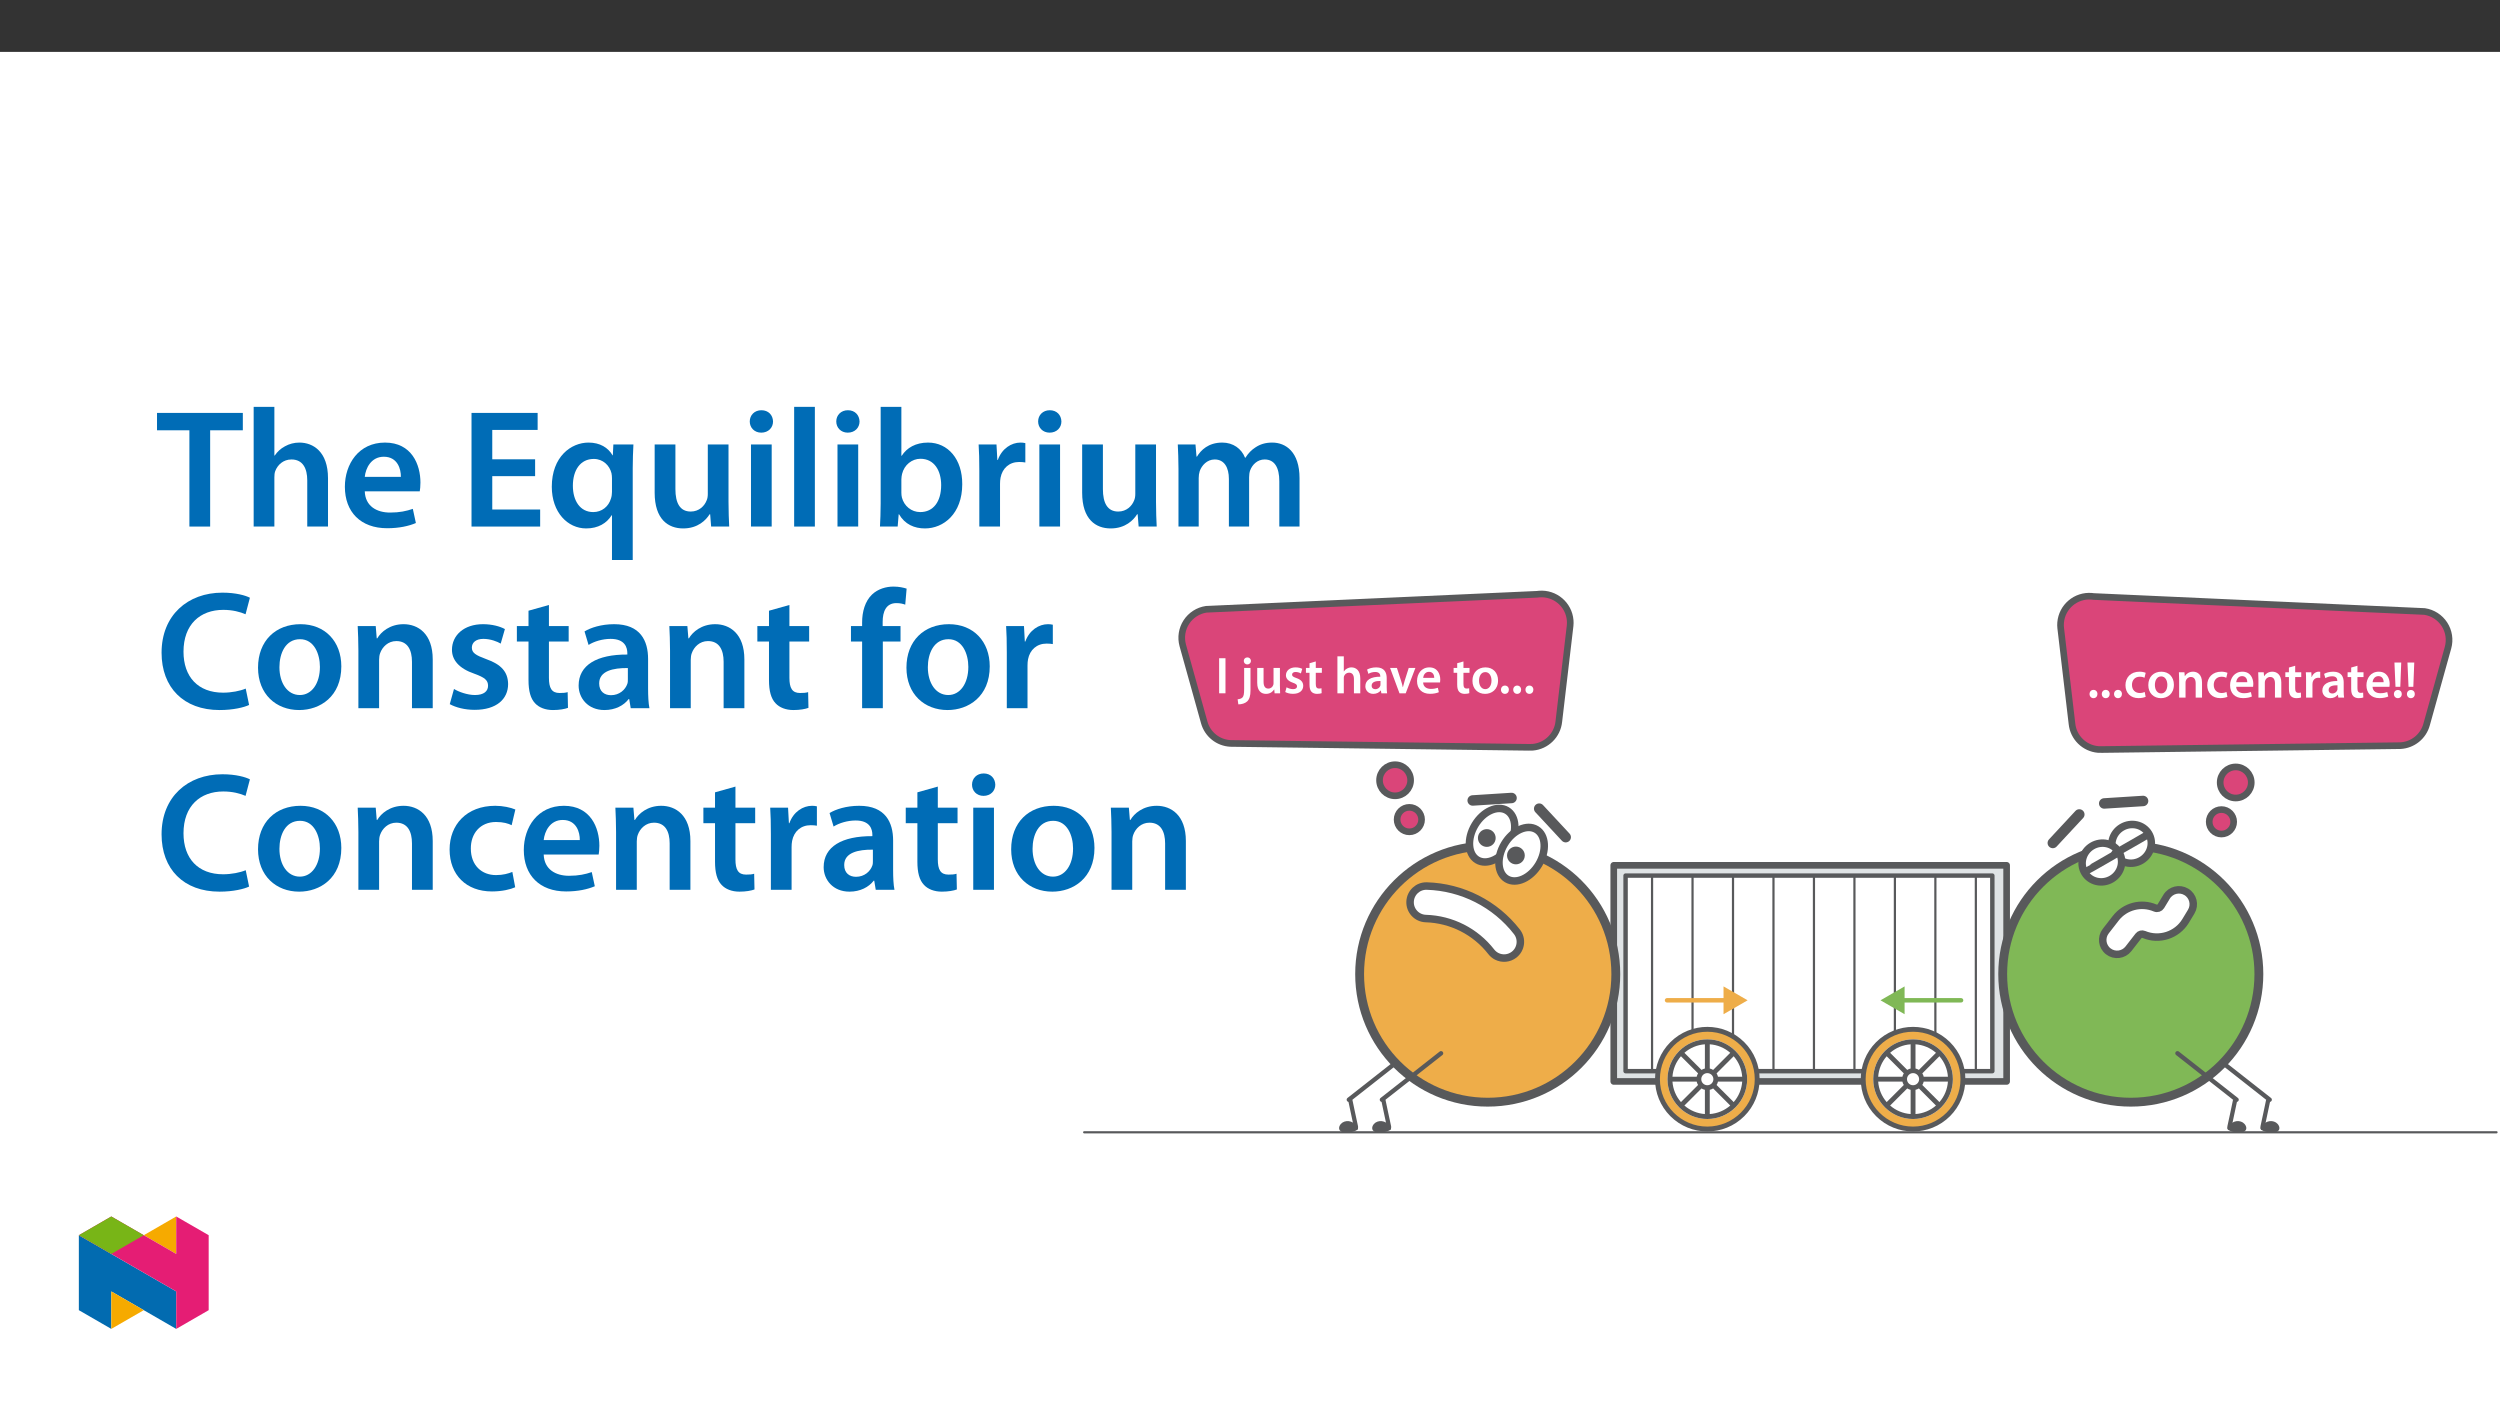 ﻿<?xml version="1.0" encoding="utf-8"?>
<svg xmlns="http://www.w3.org/2000/svg" xmlns:xlink="http://www.w3.org/1999/xlink" viewBox="0 0 960 540" version="1.1">
  <rect x="0" y="0" width="960" height="540" fill="#333333" stroke="none"/>
  <defs>
    <g>
      <symbol overflow="visible" id="glyph0-0">
        <path style="stroke:none;" d="M 0 0 L 9.953 0 L 9.953 -13.984 L 0 -13.984 Z M 4.984 -7.906 L 1.609 -12.953 L 8.328 -12.953 Z M 5.578 -6.969 L 8.969 -12.047 L 8.969 -1.938 L 5.578 -7 Z M 1.594 -1 L 4.984 -6.078 L 8.328 -1.031 L 1.609 -1.031 Z M 1 -12.047 L 4.359 -7 L 1 -1.938 Z M 1 -12.047 " />
      </symbol>
      <symbol overflow="visible" id="glyph0-1">
        <path style="stroke:none;" d="M 1.422 -13.453 L 1.422 0 L 3.859 0 L 3.859 -13.469 L 1.422 -13.469 Z M 1.422 -13.453 " />
      </symbol>
      <symbol overflow="visible" id="glyph0-2">
        <path style="stroke:none;" d="M -0.594 4.25 C 0.625 4.25 1.969 3.906 2.812 3.109 C 3.688 2.234 4.078 0.953 4.078 -1.062 L 4.078 -9.734 L 1.641 -9.734 L 1.641 -1.75 C 1.641 0.359 1.453 1.094 1 1.594 C 0.594 2.016 -0.047 2.234 -0.859 2.297 Z M 2.891 -13.781 C 2.047 -13.781 1.5 -13.188 1.5 -12.438 C 1.5 -11.719 2.016 -11.094 2.844 -11.094 C 3.719 -11.094 4.25 -11.719 4.25 -12.438 C 4.219 -13.188 3.703 -13.781 2.891 -13.781 Z M 2.891 -13.781 " />
      </symbol>
      <symbol overflow="visible" id="glyph0-3">
        <path style="stroke:none;" d="M 10 -9.734 L 7.547 -9.734 L 7.547 -3.859 C 7.547 -3.578 7.516 -3.328 7.406 -3.125 L 7.406 -3.109 C 7.172 -2.469 6.531 -1.812 5.531 -1.812 C 4.25 -1.812 3.719 -2.828 3.719 -4.438 L 3.719 -9.734 L 1.281 -9.734 L 1.281 -4.031 C 1.281 -0.859 2.891 0.219 4.641 0.219 C 6.391 0.219 7.344 -0.781 7.75 -1.453 L 7.828 -1.453 L 7.953 0 L 10.078 0 C 10.047 -0.812 10 -1.766 10 -2.922 Z M 10 -9.734 " />
      </symbol>
      <symbol overflow="visible" id="glyph0-4">
        <path style="stroke:none;" d="M 0.719 -0.484 C 1.438 -0.078 2.484 0.203 3.672 0.203 C 6.234 0.203 7.609 -1.094 7.609 -2.875 C 7.594 -4.297 6.797 -5.219 5.016 -5.844 C 3.781 -6.297 3.328 -6.547 3.328 -7.172 C 3.328 -7.766 3.812 -8.188 4.688 -8.188 C 5.531 -8.188 6.328 -7.875 6.719 -7.625 L 7.234 -9.391 C 6.656 -9.703 5.719 -9.953 4.641 -9.953 C 2.391 -9.953 0.969 -8.625 0.969 -6.906 C 0.969 -5.75 1.75 -4.703 3.641 -4.062 C 4.844 -3.625 5.234 -3.328 5.234 -2.672 C 5.234 -2.031 4.766 -1.594 3.688 -1.594 C 2.812 -1.594 1.75 -1.969 1.219 -2.312 L 0.703 -0.484 Z M 0.719 -0.484 " />
      </symbol>
      <symbol overflow="visible" id="glyph0-5">
        <path style="stroke:none;" d="M 1.719 -11.531 L 1.719 -9.734 L 0.344 -9.734 L 0.344 -7.875 L 1.719 -7.875 L 1.719 -3.328 C 1.719 -2.047 1.953 -1.141 2.484 -0.578 C 2.953 -0.078 3.688 0.219 4.609 0.219 C 5.359 0.219 6.016 0.094 6.375 -0.047 L 6.312 -1.938 C 6.062 -1.859 5.812 -1.828 5.375 -1.828 C 4.438 -1.828 4.125 -2.406 4.125 -3.609 L 4.125 -7.875 L 6.453 -7.875 L 6.453 -9.734 L 4.125 -9.734 L 4.125 -12.234 L 1.719 -11.547 Z M 1.719 -11.531 " />
      </symbol>
      <symbol overflow="visible" id="glyph0-6">
        <path style="stroke:none;" d="M 1.312 0 L 3.766 0 L 3.766 -5.844 C 3.766 -6.094 3.781 -6.359 3.859 -6.578 C 4.141 -7.312 4.828 -7.922 5.781 -7.922 C 7.125 -7.922 7.656 -6.875 7.656 -5.484 L 7.656 0 L 10.094 0 L 10.094 -5.734 C 10.094 -8.844 8.359 -9.953 6.719 -9.953 C 6.094 -9.953 5.516 -9.797 5.016 -9.516 C 4.516 -9.266 4.109 -8.891 3.812 -8.422 L 3.766 -8.422 L 3.766 -14.188 L 1.312 -14.188 Z M 1.312 0 " />
      </symbol>
      <symbol overflow="visible" id="glyph0-7">
        <path style="stroke:none;" d="M 8.844 -5.844 C 8.844 -7.969 7.953 -9.953 4.844 -9.953 C 3.312 -9.953 2.047 -9.547 1.312 -9.109 L 1.812 -7.469 C 2.469 -7.891 3.469 -8.188 4.422 -8.188 C 6.141 -8.188 6.391 -7.156 6.391 -6.516 L 6.391 -6.375 C 2.812 -6.391 0.641 -5.125 0.641 -2.688 C 0.641 -1.219 1.734 0.219 3.688 0.219 C 4.953 0.219 5.969 -0.312 6.531 -1.078 L 6.609 -1.078 L 6.797 0 L 9 0 C 8.891 -0.625 8.844 -1.469 8.844 -2.344 Z M 6.453 -3.422 C 6.453 -3.25 6.453 -3.062 6.391 -2.891 C 6.156 -2.188 5.453 -1.578 4.469 -1.578 C 3.688 -1.578 3.062 -1.984 3.062 -2.953 C 3.062 -4.422 4.719 -4.766 6.453 -4.734 Z M 6.453 -3.422 " />
      </symbol>
      <symbol overflow="visible" id="glyph0-8">
        <path style="stroke:none;" d="M 0.219 -9.719 L 3.828 0 L 6.219 0 L 9.938 -9.734 L 7.375 -9.734 L 5.812 -4.797 C 5.562 -3.922 5.344 -3.172 5.156 -2.391 L 5.078 -2.391 C 4.922 -3.172 4.719 -3.938 4.438 -4.797 L 2.844 -9.734 L 0.203 -9.734 Z M 0.219 -9.719 " />
      </symbol>
      <symbol overflow="visible" id="glyph0-9">
        <path style="stroke:none;" d="M 9.547 -4.188 C 9.578 -4.406 9.625 -4.766 9.625 -5.219 C 9.625 -7.344 8.594 -9.953 5.438 -9.953 C 2.328 -9.953 0.703 -7.406 0.703 -4.719 C 0.703 -1.75 2.547 0.203 5.703 0.203 C 7.094 0.203 8.25 -0.062 9.078 -0.422 L 8.703 -2.125 C 7.969 -1.875 7.172 -1.688 6.031 -1.688 C 4.469 -1.688 3.109 -2.438 3.047 -4.156 L 9.516 -4.156 Z M 3.047 -5.891 C 3.141 -6.891 3.781 -8.25 5.297 -8.25 C 6.938 -8.25 7.328 -6.797 7.312 -5.922 L 3.047 -5.922 Z M 3.047 -5.891 " />
      </symbol>
      <symbol overflow="visible" id="glyph0-10">
        <path style="stroke:none;" d="M 5.719 -9.953 C 2.781 -9.953 0.703 -7.984 0.703 -4.797 C 0.703 -1.672 2.828 0.219 5.562 0.219 C 8.031 0.219 10.531 -1.391 10.531 -4.953 C 10.531 -7.906 8.609 -9.953 5.719 -9.953 Z M 5.656 -8.141 C 7.328 -8.141 8.016 -6.422 8.016 -4.906 C 8.016 -2.922 7.031 -1.594 5.641 -1.594 C 4.156 -1.594 3.234 -2.984 3.234 -4.859 C 3.234 -6.469 3.922 -8.141 5.656 -8.141 Z M 5.656 -8.141 " />
      </symbol>
      <symbol overflow="visible" id="glyph0-11">
        <path style="stroke:none;" d="M 2.516 0.219 C 3.453 0.219 4.047 -0.484 4.047 -1.375 C 4.047 -2.312 3.422 -2.969 2.531 -2.969 C 1.656 -2.969 1.016 -2.297 1.016 -1.375 C 1.016 -0.484 1.641 0.219 2.516 0.219 Z M 2.516 0.219 " />
      </symbol>
      <symbol overflow="visible" id="glyph0-12">
        <path style="stroke:none;" d="M 8.109 -2.156 C 7.625 -1.953 7.016 -1.766 6.172 -1.766 C 4.5 -1.766 3.203 -2.891 3.203 -4.875 C 3.188 -6.656 4.297 -8.016 6.172 -8.016 C 7.047 -8.016 7.625 -7.828 8.016 -7.625 L 8.469 -9.516 C 7.906 -9.766 7 -9.953 6.094 -9.953 C 2.688 -9.953 0.703 -7.688 0.703 -4.781 C 0.703 -1.766 2.672 0.203 5.703 0.203 C 6.906 0.203 7.922 -0.062 8.453 -0.297 L 8.094 -2.156 Z M 8.109 -2.156 " />
      </symbol>
      <symbol overflow="visible" id="glyph0-13">
        <path style="stroke:none;" d="M 1.312 0 L 3.766 0 L 3.766 -5.734 C 3.766 -6.016 3.812 -6.312 3.891 -6.516 C 4.141 -7.25 4.828 -7.922 5.797 -7.922 C 7.125 -7.922 7.656 -6.891 7.656 -5.5 L 7.656 0 L 10.094 0 L 10.094 -5.781 C 10.094 -8.844 8.344 -9.953 6.656 -9.953 C 5.047 -9.953 3.984 -9.047 3.547 -8.281 L 3.469 -8.281 L 3.344 -9.734 L 1.219 -9.734 C 1.281 -8.891 1.312 -7.953 1.312 -6.828 Z M 1.312 0 " />
      </symbol>
      <symbol overflow="visible" id="glyph0-14">
        <path style="stroke:none;" d="M 1.312 0 L 3.766 0 L 3.766 -5.062 C 3.766 -5.312 3.781 -5.578 3.828 -5.797 C 4.047 -6.906 4.859 -7.625 6.016 -7.625 C 6.312 -7.625 6.531 -7.609 6.75 -7.562 L 6.75 -9.906 C 6.547 -9.938 6.422 -9.953 6.172 -9.953 C 5.125 -9.953 3.984 -9.25 3.5 -7.906 L 3.422 -7.906 L 3.328 -9.734 L 1.219 -9.734 C 1.297 -8.859 1.312 -7.906 1.312 -6.594 Z M 1.312 0 " />
      </symbol>
      <symbol overflow="visible" id="glyph0-15">
        <path style="stroke:none;" d="M 3.422 -4.156 L 3.781 -13.469 L 1.172 -13.469 L 1.578 -4.141 L 3.406 -4.141 Z M 2.469 0.219 C 3.406 0.219 4 -0.484 4 -1.359 C 3.984 -2.266 3.406 -2.922 2.484 -2.922 C 1.594 -2.922 0.969 -2.266 0.969 -1.359 C 0.969 -0.484 1.594 0.219 2.469 0.219 Z M 2.469 0.219 " />
      </symbol>
      <symbol overflow="visible" id="glyph1-0">
        <path style="stroke:none;" d="M 0 0 L 32.375 0 L 32.375 -45.328 L 0 -45.328 Z M 16.188 -25.578 L 5.188 -42.094 L 27.188 -42.094 Z M 18.125 -22.656 L 29.141 -39.172 L 29.141 -6.156 Z M 5.188 -3.234 L 16.188 -19.75 L 27.188 -3.234 Z M 3.234 -39.172 L 14.25 -22.656 L 3.234 -6.156 Z M 3.234 -39.172 " />
      </symbol>
      <symbol overflow="visible" id="glyph1-1">
        <path style="stroke:none;" d="M 12.953 0 L 20.922 0 L 20.922 -36.969 L 33.469 -36.969 L 33.469 -43.641 L 0.516 -43.641 L 0.516 -36.969 L 12.953 -36.969 Z M 12.953 0 " />
      </symbol>
      <symbol overflow="visible" id="glyph1-2">
        <path style="stroke:none;" d="M 4.281 0 L 12.234 0 L 12.234 -18.906 C 12.234 -19.75 12.297 -20.594 12.562 -21.297 C 13.469 -23.703 15.672 -25.766 18.781 -25.766 C 23.188 -25.766 24.859 -22.281 24.859 -17.734 L 24.859 0 L 32.828 0 L 32.828 -18.578 C 32.828 -28.688 27.188 -32.25 21.828 -32.25 C 19.812 -32.25 17.938 -31.734 16.312 -30.828 C 14.703 -29.984 13.344 -28.75 12.375 -27.266 L 12.234 -27.266 L 12.234 -45.969 L 4.281 -45.969 Z M 4.281 0 " />
      </symbol>
      <symbol overflow="visible" id="glyph1-3">
        <path style="stroke:none;" d="M 31.016 -13.531 C 31.141 -14.25 31.281 -15.406 31.281 -16.906 C 31.281 -23.828 27.906 -32.25 17.672 -32.25 C 7.578 -32.25 2.266 -24.016 2.266 -15.281 C 2.266 -5.641 8.281 0.641 18.516 0.641 C 23.047 0.641 26.812 -0.188 29.531 -1.359 L 28.359 -6.797 C 25.906 -5.953 23.312 -5.375 19.625 -5.375 C 14.5 -5.375 10.094 -7.828 9.906 -13.531 Z M 9.906 -19.094 C 10.234 -22.344 12.297 -26.812 17.219 -26.812 C 22.531 -26.812 23.828 -22.016 23.766 -19.094 Z M 9.906 -19.094 " />
      </symbol>
      <symbol overflow="visible" id="glyph1-4">
        <path style="stroke:none;" d="M 29.016 -25.828 L 12.562 -25.828 L 12.562 -37.109 L 29.984 -37.109 L 29.984 -43.641 L 4.594 -43.641 L 4.594 0 L 30.953 0 L 30.953 -6.547 L 12.562 -6.547 L 12.562 -19.359 L 29.016 -19.359 Z M 29.016 -25.828 " />
      </symbol>
      <symbol overflow="visible" id="glyph1-5">
        <path style="stroke:none;" d="M 25.375 12.828 L 33.344 12.828 L 33.344 -22.406 C 33.344 -25.703 33.469 -28.688 33.609 -31.531 L 25.906 -31.531 L 25.703 -27.328 L 25.578 -27.391 C 23.891 -30.297 20.781 -32.25 16.375 -32.25 C 9.641 -32.25 2.266 -26.812 2.266 -15.281 C 2.266 -5.438 8.359 0.719 15.469 0.719 C 20.078 0.719 23.375 -1.297 25.25 -4.344 L 25.375 -4.344 Z M 25.375 -13.281 C 25.375 -12.5 25.25 -11.531 25 -10.812 C 24.094 -7.641 21.438 -5.562 18.188 -5.562 C 13.141 -5.562 10.359 -9.906 10.359 -15.672 C 10.359 -21.625 13.203 -25.969 18.391 -25.969 C 21.953 -25.969 24.469 -23.438 25.188 -20.469 C 25.312 -19.875 25.375 -19.172 25.375 -18.516 Z M 25.375 -13.281 " />
      </symbol>
      <symbol overflow="visible" id="glyph1-6">
        <path style="stroke:none;" d="M 32.5 -31.531 L 24.547 -31.531 L 24.547 -12.5 C 24.547 -11.594 24.406 -10.688 24.094 -10.031 C 23.312 -7.969 21.234 -5.766 18 -5.766 C 13.797 -5.766 12.109 -9.125 12.109 -14.375 L 12.109 -31.531 L 4.141 -31.531 L 4.141 -13.016 C 4.141 -2.719 9.391 0.719 15.094 0.719 C 20.781 0.719 23.891 -2.531 25.25 -4.734 L 25.453 -4.734 L 25.828 0 L 32.766 0 C 32.641 -2.594 32.5 -5.703 32.5 -9.453 Z M 32.5 -31.531 " />
      </symbol>
      <symbol overflow="visible" id="glyph1-7">
        <path style="stroke:none;" d="M 12.234 0 L 12.234 -31.531 L 4.281 -31.531 L 4.281 0 Z M 8.281 -44.672 C 5.641 -44.672 3.812 -42.797 3.812 -40.344 C 3.812 -38.016 5.562 -36.062 8.219 -36.062 C 11 -36.062 12.75 -38.016 12.75 -40.344 C 12.688 -42.797 11 -44.672 8.281 -44.672 Z M 8.281 -44.672 " />
      </symbol>
      <symbol overflow="visible" id="glyph1-8">
        <path style="stroke:none;" d="M 4.281 0 L 12.234 0 L 12.234 -45.969 L 4.281 -45.969 Z M 4.281 0 " />
      </symbol>
      <symbol overflow="visible" id="glyph1-9">
        <path style="stroke:none;" d="M 4.281 -8.875 C 4.281 -5.641 4.141 -2.141 4.016 0 L 10.812 0 L 11.203 -4.734 L 11.328 -4.734 C 13.594 -0.844 17.219 0.719 21.297 0.719 C 28.422 0.719 35.609 -4.922 35.609 -16.25 C 35.672 -25.828 30.172 -32.25 22.469 -32.25 C 17.734 -32.25 14.312 -30.234 12.375 -27.188 L 12.234 -27.188 L 12.234 -45.969 L 4.281 -45.969 Z M 12.234 -18.125 C 12.234 -18.906 12.375 -19.625 12.5 -20.203 C 13.344 -23.703 16.312 -26.031 19.547 -26.031 C 24.859 -26.031 27.516 -21.5 27.516 -15.922 C 27.516 -9.516 24.469 -5.562 19.484 -5.562 C 16.062 -5.562 13.281 -7.906 12.438 -11.141 C 12.297 -11.719 12.234 -12.375 12.234 -13.016 Z M 12.234 -18.125 " />
      </symbol>
      <symbol overflow="visible" id="glyph1-10">
        <path style="stroke:none;" d="M 4.281 0 L 12.234 0 L 12.234 -16.375 C 12.234 -17.219 12.297 -18.062 12.438 -18.781 C 13.141 -22.406 15.797 -24.797 19.547 -24.797 C 20.531 -24.797 21.234 -24.734 21.953 -24.609 L 21.953 -32.047 C 21.297 -32.188 20.844 -32.25 20.078 -32.25 C 16.641 -32.25 12.953 -29.984 11.391 -25.578 L 11.203 -25.578 L 10.875 -31.531 L 4.016 -31.531 C 4.203 -28.75 4.281 -25.641 4.281 -21.375 Z M 4.281 0 " />
      </symbol>
      <symbol overflow="visible" id="glyph1-11">
        <path style="stroke:none;" d="M 4.281 0 L 12.047 0 L 12.047 -18.641 C 12.047 -19.547 12.172 -20.469 12.438 -21.297 C 13.203 -23.438 15.219 -25.766 18.188 -25.766 C 21.891 -25.766 23.641 -22.656 23.641 -18.266 L 23.641 0 L 31.406 0 L 31.406 -18.906 C 31.406 -19.812 31.531 -20.844 31.797 -21.562 C 32.641 -23.828 34.641 -25.766 37.359 -25.766 C 41.188 -25.766 43 -22.656 43 -17.422 L 43 0 L 50.766 0 L 50.766 -18.578 C 50.766 -28.688 45.453 -32.25 40.281 -32.25 C 37.625 -32.25 35.609 -31.594 33.797 -30.375 C 32.375 -29.469 31.078 -28.172 29.984 -26.422 L 29.844 -26.422 C 28.484 -29.922 25.25 -32.25 21.109 -32.25 C 15.734 -32.25 12.891 -29.328 11.391 -26.875 L 11.203 -26.875 L 10.812 -31.531 L 4.016 -31.531 C 4.141 -28.812 4.281 -25.766 4.281 -22.141 Z M 4.281 0 " />
      </symbol>
      <symbol overflow="visible" id="glyph1-12">
        <path style="stroke:none;" d="M 34.578 -7.516 C 32.438 -6.609 29.078 -5.953 25.906 -5.953 C 16.25 -5.953 10.688 -12.047 10.688 -21.688 C 10.688 -32.188 17.094 -37.75 25.969 -37.75 C 29.531 -37.75 32.438 -36.969 34.516 -36.062 L 36.188 -42.406 C 34.578 -43.25 30.891 -44.359 25.641 -44.359 C 12.297 -44.359 2.266 -35.672 2.266 -21.297 C 2.266 -7.969 10.688 0.719 24.547 0.719 C 29.844 0.719 34 -0.328 35.875 -1.234 Z M 34.578 -7.516 " />
      </symbol>
      <symbol overflow="visible" id="glyph1-13">
        <path style="stroke:none;" d="M 18.578 -32.25 C 9.062 -32.25 2.266 -25.906 2.266 -15.547 C 2.266 -5.375 9.188 0.719 18.062 0.719 C 26.094 0.719 34.25 -4.469 34.25 -16.062 C 34.25 -25.641 27.969 -32.25 18.578 -32.25 Z M 18.391 -26.484 C 23.828 -26.484 26.031 -20.781 26.031 -15.859 C 26.031 -9.453 22.859 -5.047 18.328 -5.047 C 13.531 -5.047 10.484 -9.641 10.484 -15.734 C 10.484 -20.984 12.75 -26.484 18.391 -26.484 Z M 18.391 -26.484 " />
      </symbol>
      <symbol overflow="visible" id="glyph1-14">
        <path style="stroke:none;" d="M 4.281 0 L 12.234 0 L 12.234 -18.578 C 12.234 -19.484 12.375 -20.469 12.625 -21.109 C 13.469 -23.5 15.672 -25.766 18.844 -25.766 C 23.188 -25.766 24.859 -22.344 24.859 -17.812 L 24.859 0 L 32.828 0 L 32.828 -18.719 C 32.828 -28.688 27.125 -32.25 21.625 -32.25 C 16.375 -32.25 12.953 -29.266 11.531 -26.812 L 11.328 -26.812 L 10.938 -31.531 L 4.016 -31.531 C 4.141 -28.812 4.281 -25.766 4.281 -22.141 Z M 4.281 0 " />
      </symbol>
      <symbol overflow="visible" id="glyph1-15">
        <path style="stroke:none;" d="M 2.328 -1.547 C 4.656 -0.266 8.094 0.641 11.906 0.641 C 20.266 0.641 24.734 -3.5 24.734 -9.266 C 24.672 -13.922 22.078 -16.828 16.312 -18.844 C 12.297 -20.328 10.812 -21.234 10.812 -23.25 C 10.812 -25.188 12.375 -26.609 15.219 -26.609 C 18 -26.609 20.594 -25.578 21.891 -24.797 L 23.5 -30.375 C 21.625 -31.406 18.578 -32.25 15.094 -32.25 C 7.766 -32.25 3.172 -27.969 3.172 -22.406 C 3.172 -18.641 5.703 -15.281 11.844 -13.203 C 15.734 -11.781 17.031 -10.75 17.031 -8.609 C 17.031 -6.547 15.469 -5.047 11.984 -5.047 C 9.125 -5.047 5.703 -6.281 3.953 -7.375 Z M 2.328 -1.547 " />
      </symbol>
      <symbol overflow="visible" id="glyph1-16">
        <path style="stroke:none;" d="M 5.562 -37.422 L 5.562 -31.531 L 1.094 -31.531 L 1.094 -25.578 L 5.562 -25.578 L 5.562 -10.75 C 5.562 -6.609 6.344 -3.688 8.094 -1.875 C 9.578 -0.266 11.984 0.719 14.953 0.719 C 17.422 0.719 19.547 0.328 20.719 -0.125 L 20.594 -6.156 C 19.688 -5.891 18.906 -5.828 17.484 -5.828 C 14.438 -5.828 13.406 -7.766 13.406 -11.656 L 13.406 -25.578 L 20.984 -25.578 L 20.984 -31.531 L 13.406 -31.531 L 13.406 -39.625 Z M 5.562 -37.422 " />
      </symbol>
      <symbol overflow="visible" id="glyph1-17">
        <path style="stroke:none;" d="M 28.75 -18.906 C 28.75 -25.828 25.828 -32.25 15.734 -32.25 C 10.75 -32.25 6.672 -30.891 4.344 -29.469 L 5.891 -24.281 C 8.031 -25.641 11.266 -26.609 14.375 -26.609 C 19.938 -26.609 20.781 -23.188 20.781 -21.109 L 20.781 -20.594 C 9.125 -20.656 2.078 -16.578 2.078 -8.672 C 2.078 -3.891 5.641 0.719 11.984 0.719 C 16.125 0.719 19.422 -1.031 21.297 -3.5 L 21.5 -3.5 L 22.078 0 L 29.266 0 C 28.875 -1.938 28.75 -4.734 28.75 -7.578 Z M 20.984 -11.078 C 20.984 -10.484 20.984 -9.906 20.781 -9.328 C 20 -7.062 17.734 -4.984 14.5 -4.984 C 11.984 -4.984 9.969 -6.406 9.969 -9.516 C 9.969 -14.312 15.344 -15.469 20.984 -15.406 Z M 20.984 -11.078 " />
      </symbol>
      <symbol overflow="visible" id="glyph1-18">
        <path style="stroke:none;" d="M 13.141 0 L 13.141 -25.578 L 19.938 -25.578 L 19.938 -31.531 L 13.078 -31.531 L 13.078 -33.156 C 13.078 -37.031 14.375 -40.344 18.328 -40.344 C 19.812 -40.344 20.844 -40.078 21.75 -39.75 L 22.281 -45.906 C 21.047 -46.297 19.359 -46.688 17.219 -46.688 C 14.438 -46.688 11.328 -45.844 9 -43.641 C 6.281 -41.047 5.188 -36.969 5.188 -32.891 L 5.188 -31.531 L 0.906 -31.531 L 0.906 -25.578 L 5.188 -25.578 L 5.188 0 Z M 13.141 0 " />
      </symbol>
      <symbol overflow="visible" id="glyph1-19">
        <path style="stroke:none;" d="M 26.359 -6.859 C 24.797 -6.219 22.797 -5.641 20.078 -5.641 C 14.641 -5.641 10.422 -9.328 10.422 -15.797 C 10.359 -21.562 13.984 -26.031 20.078 -26.031 C 22.922 -26.031 24.797 -25.453 26.094 -24.797 L 27.516 -30.828 C 25.703 -31.594 22.734 -32.25 19.812 -32.25 C 8.734 -32.25 2.266 -24.922 2.266 -15.469 C 2.266 -5.703 8.672 0.641 18.516 0.641 C 22.469 0.641 25.766 -0.188 27.453 -0.969 Z M 26.359 -6.859 " />
      </symbol>
    </g>
    <clipPath id="clip1">
      <path d="M 493 384 L 560 384 L 560 435.223 L 493 435.223 Z M 493 384 " />
    </clipPath>
    <clipPath id="clip2">
      <path d="M 474 276 L 669 276 L 669 435.223 L 474 435.223 Z M 474 276 " />
    </clipPath>
    <clipPath id="clip3">
      <path d="M 506 380 L 578 380 L 578 435.223 L 506 435.223 Z M 506 380 " />
    </clipPath>
    <clipPath id="clip4">
      <path d="M 417 226.809 L 640 226.809 L 640 324 L 417 324 Z M 417 226.809 " />
    </clipPath>
    <clipPath id="clip5">
      <path d="M 829 384 L 896 384 L 896 435.223 L 829 435.223 Z M 829 384 " />
    </clipPath>
    <clipPath id="clip6">
      <path d="M 720 276 L 916 276 L 916 435.223 L 720 435.223 Z M 720 276 " />
    </clipPath>
    <clipPath id="clip7">
      <path d="M 812 380 L 883 380 L 883 435.223 L 812 435.223 Z M 812 380 " />
    </clipPath>
    <clipPath id="clip8">
      <path d="M 755 226.809 L 959.086 226.809 L 959.086 324 L 755 324 Z M 755 226.809 " />
    </clipPath>
    <clipPath id="clip9">
      <path d="M 415.906 434 L 959.086 434 L 959.086 435.223 L 415.906 435.223 Z M 415.906 434 " />
    </clipPath>
    <clipPath id="clip10">
      <path d="M 30.277 474 L 68 474 L 68 510.301 L 30.277 510.301 Z M 30.277 474 " />
    </clipPath>
    <clipPath id="clip11">
      <path d="M 42 495 L 56 495 L 56 510.301 L 42 510.301 Z M 42 495 " />
    </clipPath>
    <clipPath id="clip12">
      <path d="M 55 467.125 L 68 467.125 L 68 482 L 55 482 Z M 55 467.125 " />
    </clipPath>
    <clipPath id="clip13">
      <path d="M 30.277 467.125 L 80.133 467.125 L 80.133 510.301 L 30.277 510.301 Z M 30.277 467.125 " />
    </clipPath>
    <clipPath id="clip14">
      <path d="M 30.277 467.125 L 56 467.125 L 56 482 L 30.277 482 Z M 30.277 467.125 " />
    </clipPath>
  </defs>
  <g id="surface1">
    <path style=" stroke:none;fill-rule:nonzero;fill:rgb(100%,100%,100%);fill-opacity:1;" d="M 0 559.926 L 960 559.926 L 960 19.926 L 0 19.926 Z M 0 559.926 " />
    <path style="fill-rule:nonzero;fill:rgb(87.5%,89%,89.799%);fill-opacity:1;stroke-width:3;stroke-linecap:round;stroke-linejoin:round;stroke:rgb(34.499%,34.9%,35.699%);stroke-opacity:1;stroke-miterlimit:4;" d="M 239.735 121.106 L 417.226 121.106 L 417.226 23.468 L 239.735 23.468 Z M 239.735 121.106 " transform="matrix(0.85,0,0,-0.85,415.905,435.221)" />
    <path style="fill-rule:nonzero;fill:rgb(100%,100%,100%);fill-opacity:1;stroke-width:2;stroke-linecap:round;stroke-linejoin:round;stroke:rgb(34.499%,34.9%,35.699%);stroke-opacity:1;stroke-miterlimit:4;" d="M 245.08 116.459 L 410.764 116.459 L 410.764 28.114 L 245.08 28.114 Z M 245.08 116.459 " transform="matrix(0.85,0,0,-0.85,415.905,435.221)" />
    <path style="fill:none;stroke-width:1;stroke-linecap:round;stroke-linejoin:round;stroke:rgb(34.499%,34.9%,35.699%);stroke-opacity:1;stroke-miterlimit:4;" d="M -0.002 -0 L -0.002 -88.346 " transform="matrix(0.85,0,0,-0.85,634.392,336.23)" />
    <path style="fill:none;stroke-width:1;stroke-linecap:round;stroke-linejoin:round;stroke:rgb(34.499%,34.9%,35.699%);stroke-opacity:1;stroke-miterlimit:4;" d="M -0 -0 L -0 -88.346 " transform="matrix(0.85,0,0,-0.85,649.934,336.23)" />
    <path style="fill:none;stroke-width:1;stroke-linecap:round;stroke-linejoin:round;stroke:rgb(34.499%,34.9%,35.699%);stroke-opacity:1;stroke-miterlimit:4;" d="M 0.001 -0 L 0.001 -88.346 " transform="matrix(0.85,0,0,-0.85,665.475,336.23)" />
    <path style="fill:none;stroke-width:1;stroke-linecap:round;stroke-linejoin:round;stroke:rgb(34.499%,34.9%,35.699%);stroke-opacity:1;stroke-miterlimit:4;" d="M -0.002 -0 L -0.002 -88.346 " transform="matrix(0.85,0,0,-0.85,681.017,336.23)" />
    <path style="fill:none;stroke-width:1;stroke-linecap:round;stroke-linejoin:round;stroke:rgb(34.499%,34.9%,35.699%);stroke-opacity:1;stroke-miterlimit:4;" d="M -0 -0 L -0 -88.346 " transform="matrix(0.85,0,0,-0.85,696.559,336.23)" />
    <path style="fill:none;stroke-width:1;stroke-linecap:round;stroke-linejoin:round;stroke:rgb(34.499%,34.9%,35.699%);stroke-opacity:1;stroke-miterlimit:4;" d="M 0.001 -0 L 0.001 -88.346 " transform="matrix(0.85,0,0,-0.85,712.101,336.23)" />
    <path style="fill:none;stroke-width:1;stroke-linecap:round;stroke-linejoin:round;stroke:rgb(34.499%,34.9%,35.699%);stroke-opacity:1;stroke-miterlimit:4;" d="M -0.002 -0 L -0.002 -88.346 " transform="matrix(0.85,0,0,-0.85,727.643,336.23)" />
    <path style="fill:none;stroke-width:1;stroke-linecap:round;stroke-linejoin:round;stroke:rgb(34.499%,34.9%,35.699%);stroke-opacity:1;stroke-miterlimit:4;" d="M -0.001 -0 L -0.001 -88.346 " transform="matrix(0.85,0,0,-0.85,743.184,336.23)" />
    <path style="fill:none;stroke-width:1;stroke-linecap:round;stroke-linejoin:round;stroke:rgb(34.499%,34.9%,35.699%);stroke-opacity:1;stroke-miterlimit:4;" d="M 0.001 -0 L 0.001 -88.346 " transform="matrix(0.85,0,0,-0.85,758.726,336.23)" />
    <path style=" stroke:none;fill-rule:nonzero;fill:rgb(93.3%,67.799%,28.6%);fill-opacity:1;" d="M 668.969 401.047 C 661.594 393.668 649.633 393.668 642.258 401.047 C 634.883 408.422 634.883 420.383 642.258 427.758 C 649.633 435.133 661.594 435.133 668.969 427.758 C 672.512 424.215 674.5 419.41 674.5 414.402 C 674.516 409.391 672.523 404.582 668.969 401.047 " />
    <path style=" stroke:none;fill-rule:nonzero;fill:rgb(100%,100%,100%);fill-opacity:1;" d="M 666.426 403.59 C 660.453 397.617 650.77 397.617 644.801 403.59 C 638.828 409.559 638.828 419.242 644.801 425.215 C 650.773 431.188 660.457 431.188 666.426 425.215 C 669.297 422.348 670.906 418.457 670.906 414.402 C 670.918 410.344 669.305 406.449 666.426 403.59 " />
    <path style=" stroke:none;fill-rule:nonzero;fill:rgb(34.499%,34.9%,35.699%);fill-opacity:1;" d="M 659.707 413.469 C 659.602 413.008 659.418 412.57 659.168 412.172 L 665.738 405.598 C 667.656 407.797 668.805 410.559 669.004 413.469 Z M 665.738 423.203 L 659.168 416.633 C 659.418 416.234 659.602 415.797 659.707 415.336 L 669.004 415.336 C 668.805 418.246 667.656 421.008 665.738 423.203 M 656.547 427.793 L 656.547 418.492 C 657.008 418.391 657.445 418.207 657.848 417.957 L 664.418 424.527 C 662.223 426.445 659.457 427.59 656.547 427.793 Z M 655.613 416.73 C 654.328 416.73 653.285 415.688 653.285 414.402 C 653.285 413.117 654.328 412.074 655.613 412.074 C 656.898 412.074 657.941 413.117 657.941 414.402 C 657.941 415.688 656.898 416.73 655.613 416.73 M 654.68 427.793 C 651.77 427.59 649.008 426.445 646.809 424.527 L 653.383 417.957 C 653.781 418.207 654.219 418.391 654.68 418.492 Z M 642.223 415.336 L 651.52 415.336 C 651.625 415.797 651.809 416.234 652.059 416.633 L 645.488 423.203 C 643.57 421.008 642.426 418.246 642.223 415.336 M 645.488 405.598 L 652.059 412.172 C 651.809 412.57 651.625 413.008 651.52 413.469 L 642.223 413.469 C 642.422 410.559 643.57 407.797 645.488 405.598 M 654.68 401.012 L 654.68 410.309 C 654.219 410.414 653.781 410.598 653.383 410.848 L 646.809 404.277 C 649.008 402.359 651.77 401.211 654.68 401.012 M 656.547 401.012 C 659.457 401.211 662.223 402.359 664.418 404.277 L 657.848 410.848 C 657.445 410.598 657.008 410.414 656.547 410.309 Z M 670.906 414.383 C 670.906 410.375 669.324 406.531 666.508 403.68 C 666.453 403.617 666.398 403.562 666.336 403.508 C 663.484 400.691 659.637 399.109 655.629 399.109 L 655.602 399.109 C 651.59 399.109 647.742 400.691 644.891 403.508 C 644.828 403.562 644.773 403.617 644.719 403.68 C 641.902 406.531 640.324 410.375 640.32 414.383 L 640.32 414.422 C 640.32 418.43 641.902 422.273 644.719 425.125 C 644.773 425.184 644.832 425.242 644.891 425.297 C 647.742 428.109 651.582 429.691 655.586 429.695 L 655.641 429.695 C 659.645 429.691 663.484 428.109 666.336 425.297 C 666.395 425.242 666.453 425.184 666.508 425.125 C 669.324 422.273 670.906 418.43 670.906 414.422 Z M 655.613 432.609 C 645.559 432.609 637.406 424.457 637.406 414.402 C 637.406 404.348 645.559 396.191 655.613 396.191 C 665.672 396.191 673.824 404.344 673.824 414.402 C 673.812 424.453 665.664 432.602 655.613 432.609 M 669.812 400.203 C 661.969 392.363 649.258 392.363 641.414 400.203 C 633.574 408.047 633.574 420.758 641.414 428.602 C 649.258 436.441 661.969 436.441 669.812 428.602 C 673.578 424.836 675.691 419.727 675.691 414.402 C 675.707 409.074 673.59 403.961 669.812 400.203 " />
    <path style=" stroke:none;fill-rule:nonzero;fill:rgb(93.3%,67.799%,28.6%);fill-opacity:1;" d="M 747.969 401.047 C 740.594 393.668 728.633 393.668 721.258 401.047 C 713.883 408.422 713.883 420.383 721.258 427.758 C 728.633 435.133 740.594 435.133 747.969 427.758 C 751.512 424.215 753.504 419.41 753.504 414.402 C 753.516 409.391 751.523 404.582 747.969 401.047 " />
    <path style=" stroke:none;fill-rule:nonzero;fill:rgb(100%,100%,100%);fill-opacity:1;" d="M 745.426 403.59 C 739.457 397.617 729.773 397.617 723.801 403.59 C 717.828 409.559 717.828 419.242 723.801 425.215 C 729.773 431.188 739.457 431.188 745.43 425.215 C 748.297 422.348 749.906 418.457 749.906 414.402 C 749.918 410.344 748.305 406.449 745.426 403.59 " />
    <path style=" stroke:none;fill-rule:nonzero;fill:rgb(34.499%,34.9%,35.699%);fill-opacity:1;" d="M 738.707 413.469 C 738.602 413.008 738.418 412.57 738.168 412.172 L 744.738 405.598 C 746.656 407.797 747.805 410.559 748.004 413.469 Z M 744.738 423.203 L 738.168 416.633 C 738.418 416.234 738.602 415.797 738.707 415.336 L 748.004 415.336 C 747.805 418.246 746.656 421.008 744.738 423.203 Z M 735.551 427.793 L 735.551 418.492 C 736.008 418.391 736.449 418.207 736.848 417.957 L 743.418 424.527 C 741.223 426.445 738.457 427.59 735.551 427.793 M 734.613 416.73 C 733.328 416.73 732.285 415.688 732.285 414.402 C 732.285 413.117 733.328 412.074 734.613 412.074 C 735.898 412.074 736.941 413.117 736.941 414.402 C 736.941 415.688 735.898 416.73 734.613 416.73 M 733.68 427.793 C 730.77 427.59 728.008 426.445 725.809 424.527 L 732.383 417.957 C 732.781 418.207 733.219 418.391 733.68 418.492 Z M 721.223 415.336 L 730.52 415.336 C 730.625 415.797 730.809 416.234 731.062 416.633 L 724.488 423.203 C 722.57 421.008 721.426 418.246 721.223 415.336 M 724.488 405.598 L 731.059 412.172 C 730.809 412.57 730.625 413.008 730.52 413.469 L 721.223 413.469 C 721.422 410.559 722.57 407.797 724.488 405.598 Z M 733.68 401.012 L 733.68 410.309 C 733.219 410.414 732.781 410.598 732.383 410.848 L 725.809 404.277 C 728.008 402.359 730.77 401.211 733.68 401.012 M 735.551 401.012 C 738.457 401.211 741.223 402.359 743.418 404.277 L 736.848 410.848 C 736.449 410.598 736.008 410.414 735.551 410.309 Z M 749.906 414.383 C 749.906 410.375 748.324 406.531 745.508 403.68 C 745.453 403.617 745.398 403.562 745.336 403.508 C 742.484 400.691 738.637 399.109 734.629 399.109 L 734.602 399.109 C 730.59 399.109 726.742 400.691 723.891 403.508 C 723.832 403.562 723.773 403.617 723.719 403.68 C 720.902 406.531 719.324 410.375 719.32 414.383 L 719.32 414.422 C 719.324 418.43 720.902 422.273 723.719 425.125 C 723.773 425.184 723.832 425.242 723.895 425.297 C 726.742 428.109 730.582 429.691 734.586 429.695 L 734.641 429.695 C 738.645 429.691 742.488 428.109 745.336 425.297 C 745.398 425.242 745.453 425.184 745.508 425.125 C 748.324 422.273 749.906 418.43 749.906 414.422 Z M 734.613 432.609 C 724.559 432.609 716.406 424.457 716.406 414.402 C 716.406 404.348 724.559 396.191 734.613 396.191 C 744.672 396.191 752.824 404.344 752.824 414.402 C 752.812 424.453 744.664 432.602 734.613 432.609 M 748.812 400.203 C 740.969 392.363 728.258 392.363 720.414 400.203 C 712.574 408.047 712.574 420.758 720.414 428.602 C 728.258 436.441 740.969 436.441 748.812 428.602 C 752.578 424.836 754.695 419.727 754.695 414.402 C 754.707 409.074 752.59 403.961 748.812 400.203 " />
    <path style=" stroke:none;fill-rule:nonzero;fill:rgb(34.499%,34.9%,35.699%);fill-opacity:1;" d="M 520.336 427.16 C 519.977 425.5 519.629 423.84 519.289 422.176 C 518.777 422.383 518.254 422.551 517.723 422.684 C 518.426 426.176 519.195 429.648 519.938 433.125 C 520.07 433.75 520.527 434.059 520.953 433.91 C 521.375 433.758 521.602 433.051 521.48 432.469 C 521.102 430.695 520.715 428.93 520.336 427.16 " />
    <path style=" stroke:none;fill-rule:nonzero;fill:rgb(34.499%,34.9%,35.699%);fill-opacity:1;" d="M 520.766 433.301 C 520.582 433.414 520.395 433.516 520.203 433.605 C 520.008 433.699 519.805 433.785 519.598 433.859 C 518.738 434.105 517.855 434.246 516.961 434.281 C 516.742 434.281 516.52 434.262 516.305 434.219 C 516.137 434.191 515.969 434.152 515.809 434.102 C 515.641 434.051 515.48 433.98 515.328 433.895 C 514.902 433.641 514.762 433.09 515.016 432.668 C 515.242 432.195 515.602 431.801 516.055 431.539 C 516.176 431.473 516.305 431.414 516.438 431.367 C 517.672 430.965 519.031 431.301 519.938 432.238 C 520.02 432.316 520.102 432.398 520.18 432.48 C 520.273 432.699 520.516 432.812 520.613 433.035 C 520.668 433.121 520.719 433.211 520.766 433.301 " />
    <path style=" stroke:none;fill-rule:nonzero;fill:rgb(34.499%,34.9%,35.699%);fill-opacity:1;" d="M 521.129 433.891 C 520.625 434.207 520.078 434.441 519.5 434.594 C 518.926 434.738 518.344 434.848 517.758 434.926 C 517.148 435.008 516.531 434.98 515.93 434.848 C 515.324 434.766 514.773 434.441 514.41 433.949 C 513.82 432.906 514.648 431.613 515.535 431.043 C 516.477 430.469 517.625 430.34 518.672 430.688 C 519.266 430.879 519.812 431.191 520.277 431.609 C 520.375 431.695 520.469 431.789 520.559 431.879 C 520.637 431.953 520.703 432.031 520.766 432.117 C 520.781 432.148 520.797 432.18 520.82 432.211 C 520.762 432.145 520.762 432.141 520.812 432.195 C 521.039 432.41 521.219 432.66 521.352 432.938 C 521.555 433.262 521.453 433.691 521.129 433.891 C 520.805 434.09 520.379 433.992 520.176 433.668 C 520.129 433.574 520.078 433.484 520.027 433.398 C 520.008 433.367 519.906 433.238 520.016 433.355 C 519.988 433.328 519.965 433.305 519.938 433.277 C 519.844 433.188 519.758 433.086 519.676 432.984 C 519.676 432.98 519.59 432.836 519.633 432.914 C 519.672 432.949 519.66 432.938 519.605 432.883 C 519.574 432.852 519.543 432.82 519.512 432.789 C 519.438 432.715 519.359 432.641 519.281 432.57 C 519.25 432.543 519.219 432.52 519.188 432.492 C 519.191 432.496 519.031 432.375 519.113 432.434 C 519.191 432.492 519.027 432.379 519.035 432.379 C 518.992 432.352 518.949 432.324 518.906 432.301 C 518.809 432.242 518.715 432.191 518.613 432.141 C 518.559 432.117 518.504 432.094 518.449 432.066 C 518.473 432.078 518.574 432.113 518.449 432.066 C 518.355 432.035 518.262 432.004 518.168 431.98 C 518.07 431.953 517.977 431.93 517.879 431.914 C 517.84 431.906 517.801 431.902 517.762 431.895 C 517.68 431.887 517.684 431.887 517.773 431.895 C 517.734 431.891 517.695 431.891 517.656 431.887 C 517.48 431.875 517.305 431.883 517.133 431.902 C 517.102 431.906 516.918 431.945 517.086 431.906 C 517.047 431.914 517.008 431.922 516.973 431.93 C 516.859 431.957 516.746 431.988 516.637 432.031 C 516.652 432.023 516.445 432.105 516.527 432.07 C 516.609 432.035 516.402 432.137 516.418 432.125 C 516.332 432.176 516.246 432.227 516.168 432.285 C 516.059 432.359 516.148 432.301 516.168 432.281 C 516.125 432.32 516.082 432.359 516.039 432.402 C 516.012 432.43 515.988 432.461 515.961 432.488 C 515.949 432.504 515.82 432.664 515.867 432.602 C 515.926 432.523 515.812 432.684 515.812 432.68 C 515.793 432.715 515.77 432.746 515.75 432.781 C 515.715 432.836 515.688 432.891 515.652 432.945 C 515.582 433.059 515.641 432.961 515.652 432.93 C 515.637 432.973 515.57 433.129 515.59 433.176 L 515.602 433.094 C 515.598 433.125 515.598 433.16 515.598 433.191 L 515.602 433.242 C 515.609 433.32 515.609 433.305 515.594 433.203 C 515.602 433.199 515.609 433.293 515.621 433.293 L 515.586 433.219 C 515.602 433.246 515.621 433.273 515.637 433.301 C 515.574 433.184 515.602 433.234 515.625 433.273 L 515.566 433.234 C 515.598 433.254 515.629 433.273 515.66 433.289 C 515.699 433.309 515.738 433.328 515.773 433.348 C 515.785 433.352 515.98 433.434 515.852 433.387 C 515.961 433.426 516.078 433.461 516.191 433.488 C 516.309 433.52 516.426 433.543 516.539 433.562 C 516.539 433.562 516.773 433.59 516.645 433.578 C 516.695 433.582 516.746 433.586 516.793 433.586 C 517.059 433.598 517.32 433.586 517.578 433.559 C 517.711 433.547 517.84 433.531 517.969 433.508 C 518.105 433.488 517.809 433.543 518.035 433.5 C 518.102 433.484 518.172 433.473 518.242 433.461 C 518.508 433.406 518.773 433.348 519.039 433.285 C 519.277 433.23 519.512 433.156 519.738 433.062 C 519.953 432.977 519.684 433.094 519.805 433.035 C 519.883 433 519.957 432.961 520.031 432.922 C 520.156 432.859 520.281 432.789 520.402 432.715 C 520.723 432.512 521.152 432.605 521.355 432.93 C 521.562 433.25 521.465 433.68 521.141 433.883 C 521.137 433.887 521.133 433.887 521.129 433.891 Z M 521.129 433.891 " />
    <g clip-path="url(#clip1)" clip-rule="nonzero">
      <path style="fill:none;stroke-width:2;stroke-linecap:round;stroke-linejoin:miter;stroke:rgb(34.499%,34.9%,35.699%);stroke-opacity:1;stroke-miterlimit:10;" d="M 0 0.001 L 21.071 16.559 " transform="matrix(0.85,0,0,-0.85,517.965,422.286)" />
    </g>
    <path style=" stroke:none;fill-rule:nonzero;fill:rgb(93.3%,67.799%,28.6%);fill-opacity:1;" d="M 571.285 324.867 C 598.449 324.867 620.469 346.891 620.469 374.055 C 620.469 401.219 598.449 423.238 571.285 423.238 C 544.117 423.238 522.098 401.219 522.098 374.055 C 522.098 346.891 544.117 324.867 571.285 324.867 " />
    <g clip-path="url(#clip2)" clip-rule="nonzero">
      <path style="fill:none;stroke-width:4;stroke-linecap:butt;stroke-linejoin:miter;stroke:rgb(34.499%,34.9%,35.699%);stroke-opacity:1;stroke-miterlimit:10;" d="M 0.002 0.001 C 31.96 0.001 57.865 -25.909 57.865 -57.867 C 57.865 -89.824 31.96 -115.73 0.002 -115.73 C -31.96 -115.73 -57.865 -89.824 -57.865 -57.867 C -57.865 -25.909 -31.96 0.001 0.002 0.001 Z M 0.002 0.001 " transform="matrix(0.85,0,0,-0.85,571.283,324.868)" />
    </g>
    <path style="fill:none;stroke-width:4.727;stroke-linecap:round;stroke-linejoin:round;stroke:rgb(34.499%,34.9%,35.699%);stroke-opacity:1;stroke-miterlimit:4;" d="M -0.002 -0.001 L -17.553 -1.122 " transform="matrix(0.85,0,0,-0.85,580.431,306.425)" />
    <path style=" stroke:none;fill-rule:nonzero;fill:rgb(100%,100%,100%);fill-opacity:1;" d="M 566.395 316.785 C 569.543 311.539 575.035 309.051 578.668 311.23 C 582.301 313.406 582.695 319.426 579.547 324.672 C 576.402 329.918 570.91 332.406 567.277 330.227 C 563.645 328.051 563.25 322.031 566.395 316.785 " />
    <path style="fill:none;stroke-width:3.39;stroke-linecap:round;stroke-linejoin:round;stroke:rgb(34.499%,34.9%,35.699%);stroke-opacity:1;stroke-miterlimit:4;" d="M -0.001 0 C 3.703 6.172 10.164 9.1 14.438 6.535 C 18.712 3.976 19.176 -3.106 15.472 -9.278 C 11.773 -15.45 5.311 -18.377 1.037 -15.813 C -3.237 -13.253 -3.701 -6.171 -0.001 0 Z M -0.001 0 " transform="matrix(0.85,0,0,-0.85,566.396,316.785)" />
    <path style=" stroke:none;fill-rule:nonzero;fill:rgb(34.499%,34.9%,35.699%);fill-opacity:1;" d="M 570.93 318.387 C 572.812 318.387 574.336 319.91 574.336 321.793 C 574.336 323.676 572.812 325.203 570.93 325.203 C 569.047 325.203 567.52 323.676 567.52 321.793 C 567.52 319.91 569.047 318.387 570.93 318.387 " />
    <path style="fill:none;stroke-width:4.727;stroke-linecap:round;stroke-linejoin:round;stroke:rgb(34.499%,34.9%,35.699%);stroke-opacity:1;stroke-miterlimit:4;" d="M -0.002 0.001 L 11.974 -12.881 " transform="matrix(0.85,0,0,-0.85,591.052,310.52)" />
    <path style=" stroke:none;fill-rule:nonzero;fill:rgb(100%,100%,100%);fill-opacity:1;" d="M 577.723 324.074 C 580.867 318.828 586.363 316.34 589.996 318.52 C 593.625 320.695 594.02 326.715 590.875 331.961 C 587.727 337.207 582.234 339.691 578.602 337.516 C 574.969 335.336 574.578 329.32 577.723 324.074 " />
    <path style="fill:none;stroke-width:3.39;stroke-linecap:round;stroke-linejoin:round;stroke:rgb(34.499%,34.9%,35.699%);stroke-opacity:1;stroke-miterlimit:4;" d="M 0.001 -0.001 C 3.7 6.171 10.166 9.098 14.44 6.534 C 18.709 3.974 19.174 -3.107 15.474 -9.279 C 11.77 -15.451 5.309 -18.374 1.035 -15.814 C -3.239 -13.25 -3.699 -6.173 0.001 -0.001 Z M 0.001 -0.001 " transform="matrix(0.85,0,0,-0.85,577.722,324.074)" />
    <path style=" stroke:none;fill-rule:nonzero;fill:rgb(34.499%,34.9%,35.699%);fill-opacity:1;" d="M 582.105 325.09 C 583.988 325.09 585.516 326.613 585.516 328.496 C 585.516 330.379 583.988 331.906 582.105 331.906 C 580.227 331.906 578.699 330.379 578.699 328.496 C 578.699 326.613 580.227 325.09 582.105 325.09 " />
    <path style=" stroke:none;fill-rule:nonzero;fill:rgb(100%,100%,100%);fill-opacity:1;" d="M 574.746 367.23 C 573.93 366.812 573.215 366.223 572.652 365.5 C 566.59 357.703 557.367 353.016 547.496 352.723 C 544.047 352.602 541.352 349.711 541.473 346.262 C 541.594 342.832 544.457 340.141 547.887 340.238 C 561.469 340.645 574.164 347.094 582.504 357.82 C 584.625 360.543 584.137 364.469 581.418 366.586 C 579.504 368.078 576.906 368.328 574.746 367.23 " />
    <path style="fill:none;stroke-width:3.39;stroke-linecap:round;stroke-linejoin:round;stroke:rgb(34.499%,34.9%,35.699%);stroke-opacity:1;stroke-miterlimit:4;" d="M 0.001 -0.002 C -0.96 0.489 -1.801 1.183 -2.462 2.034 C -9.595 11.206 -20.445 16.721 -32.058 17.066 C -36.116 17.208 -39.287 20.609 -39.144 24.667 C -39.002 28.702 -35.633 31.868 -31.598 31.753 C -15.62 31.275 -0.684 23.688 9.128 11.069 C 11.623 7.865 11.049 3.247 7.85 0.756 C 5.598 -0.999 2.542 -1.294 0.001 -0.002 Z M 0.001 -0.002 " transform="matrix(0.85,0,0,-0.85,574.745,367.229)" />
    <path style=" stroke:none;fill-rule:nonzero;fill:rgb(34.499%,34.9%,35.699%);fill-opacity:1;" d="M 533.043 427.16 C 532.688 425.5 532.336 423.84 531.996 422.176 C 531.488 422.383 530.965 422.551 530.43 422.684 C 531.137 426.176 531.902 429.648 532.645 433.125 C 532.777 433.75 533.238 434.059 533.66 433.91 C 534.082 433.758 534.309 433.051 534.188 432.469 C 533.809 430.695 533.426 428.93 533.043 427.16 " />
    <path style=" stroke:none;fill-rule:nonzero;fill:rgb(34.499%,34.9%,35.699%);fill-opacity:1;" d="M 533.473 433.301 C 533.289 433.414 533.102 433.516 532.91 433.605 C 532.715 433.699 532.512 433.785 532.309 433.859 C 531.449 434.105 530.562 434.246 529.668 434.281 C 529.449 434.281 529.227 434.262 529.012 434.219 C 528.844 434.191 528.68 434.152 528.52 434.102 C 528.352 434.051 528.188 433.98 528.035 433.895 C 527.613 433.641 527.473 433.09 527.723 432.668 C 527.949 432.195 528.312 431.801 528.762 431.539 C 528.887 431.473 529.012 431.414 529.145 431.367 C 530.383 430.965 531.742 431.301 532.645 432.238 C 532.727 432.316 532.809 432.398 532.887 432.48 C 532.984 432.699 533.223 432.812 533.32 433.035 C 533.379 433.121 533.426 433.211 533.473 433.301 " />
    <path style=" stroke:none;fill-rule:nonzero;fill:rgb(34.499%,34.9%,35.699%);fill-opacity:1;" d="M 533.836 433.891 C 533.332 434.207 532.785 434.441 532.211 434.594 C 531.637 434.738 531.055 434.848 530.465 434.926 C 529.855 435.008 529.238 434.98 528.641 434.848 C 528.031 434.766 527.48 434.441 527.117 433.949 C 526.531 432.906 527.355 431.613 528.242 431.043 C 529.184 430.469 530.332 430.34 531.379 430.688 C 531.973 430.879 532.523 431.191 532.988 431.609 C 533.082 431.695 533.176 431.789 533.27 431.879 C 533.344 431.953 533.414 432.031 533.473 432.117 C 533.488 432.148 533.508 432.18 533.527 432.211 C 533.473 432.145 533.469 432.141 533.523 432.195 C 533.746 432.41 533.926 432.66 534.062 432.938 C 534.258 433.266 534.156 433.691 533.828 433.887 C 533.504 434.082 533.086 433.984 532.887 433.668 C 532.836 433.574 532.785 433.484 532.734 433.398 C 532.715 433.367 532.617 433.238 532.723 433.355 C 532.699 433.328 532.672 433.305 532.648 433.277 C 532.551 433.188 532.465 433.086 532.387 432.984 C 532.383 432.98 532.297 432.836 532.344 432.914 C 532.379 432.949 532.371 432.938 532.316 432.883 C 532.285 432.852 532.25 432.82 532.219 432.789 C 532.145 432.715 532.066 432.641 531.988 432.57 C 531.957 432.543 531.926 432.52 531.895 432.492 C 531.898 432.496 531.742 432.375 531.82 432.434 C 531.898 432.492 531.738 432.379 531.742 432.379 C 531.699 432.352 531.656 432.324 531.613 432.301 C 531.52 432.242 531.422 432.191 531.32 432.141 C 531.27 432.117 531.211 432.094 531.156 432.066 C 531.184 432.078 531.281 432.113 531.156 432.066 C 531.062 432.035 530.969 432.004 530.875 431.98 C 530.777 431.953 530.684 431.93 530.586 431.914 C 530.547 431.906 530.508 431.902 530.469 431.895 C 530.391 431.887 530.391 431.887 530.48 431.895 C 530.441 431.891 530.402 431.891 530.363 431.887 C 530.188 431.875 530.016 431.883 529.84 431.902 C 529.809 431.906 529.625 431.945 529.793 431.906 C 529.754 431.914 529.719 431.922 529.68 431.93 C 529.566 431.957 529.453 431.988 529.344 432.031 C 529.363 432.023 529.152 432.105 529.234 432.07 C 529.316 432.035 529.109 432.137 529.129 432.125 C 529.039 432.176 528.957 432.227 528.875 432.285 C 528.77 432.359 528.855 432.301 528.875 432.281 C 528.832 432.32 528.789 432.359 528.75 432.402 C 528.723 432.43 528.695 432.461 528.668 432.488 C 528.656 432.504 528.527 432.664 528.574 432.602 C 528.633 432.523 528.52 432.684 528.523 432.68 C 528.5 432.715 528.477 432.746 528.457 432.781 C 528.426 432.836 528.395 432.891 528.363 432.945 C 528.289 433.059 528.348 432.961 528.359 432.93 C 528.344 432.973 528.277 433.129 528.297 433.176 L 528.309 433.094 C 528.305 433.125 528.305 433.16 528.305 433.191 L 528.309 433.242 C 528.316 433.32 528.316 433.305 528.301 433.203 C 528.309 433.199 528.316 433.293 528.332 433.293 L 528.293 433.219 C 528.309 433.246 528.328 433.273 528.344 433.301 C 528.281 433.184 528.309 433.234 528.332 433.273 L 528.273 433.234 C 528.305 433.254 528.336 433.273 528.371 433.289 C 528.406 433.309 528.445 433.328 528.484 433.348 C 528.492 433.352 528.688 433.434 528.559 433.387 C 528.672 433.426 528.785 433.461 528.902 433.488 C 529.016 433.52 529.133 433.543 529.25 433.562 C 529.25 433.562 529.48 433.59 529.355 433.578 C 529.402 433.582 529.453 433.586 529.5 433.586 C 529.766 433.598 530.027 433.586 530.289 433.559 C 530.418 433.547 530.547 433.531 530.68 433.508 C 530.812 433.488 530.516 433.543 530.742 433.5 C 530.812 433.484 530.879 433.473 530.949 433.461 C 531.219 433.406 531.48 433.348 531.746 433.285 C 531.984 433.23 532.219 433.156 532.445 433.062 C 532.66 432.977 532.391 433.094 532.512 433.035 C 532.59 433 532.664 432.961 532.738 432.922 C 532.863 432.859 532.988 432.789 533.109 432.715 C 533.434 432.516 533.859 432.621 534.059 432.949 C 534.254 433.27 534.156 433.688 533.836 433.891 Z M 533.836 433.891 " />
    <g clip-path="url(#clip3)" clip-rule="nonzero">
      <path style="fill:none;stroke-width:2;stroke-linecap:round;stroke-linejoin:miter;stroke:rgb(34.499%,34.9%,35.699%);stroke-opacity:1;stroke-miterlimit:10;" d="M -0.002 0.001 L 26.685 20.966 " transform="matrix(0.85,0,0,-0.85,530.673,422.286)" />
    </g>
    <path style=" stroke:none;fill-rule:nonzero;fill:rgb(85.5%,27.1%,47.499%);fill-opacity:1;" d="M 455.566 238.875 C 457.289 236.227 460.062 234.441 463.184 233.969 L 590.281 228.207 C 590.527 228.172 590.777 228.141 591.023 228.121 C 597.109 227.621 602.445 232.145 602.945 238.227 C 603.004 238.902 602.996 239.578 602.926 240.25 L 598.59 277.047 C 598.055 282.332 593.836 286.488 588.547 286.945 C 588.047 286.988 587.543 286.996 587.043 286.969 L 472.516 285.48 C 467.75 285.25 463.676 281.98 462.418 277.383 L 454.18 247.828 C 453.344 244.785 453.848 241.527 455.566 238.875 " />
    <g clip-path="url(#clip4)" clip-rule="nonzero">
      <path style="fill:none;stroke-width:3;stroke-linecap:butt;stroke-linejoin:miter;stroke:rgb(34.499%,34.9%,35.699%);stroke-opacity:1;stroke-miterlimit:10;" d="M -0.002 0 C 2.025 3.116 5.288 5.216 8.96 5.772 L 158.486 12.551 C 158.776 12.592 159.07 12.629 159.36 12.652 C 166.52 13.24 172.797 7.918 173.385 0.763 C 173.454 -0.032 173.445 -0.827 173.362 -1.617 L 168.261 -44.908 C 167.632 -51.126 162.668 -56.015 156.446 -56.553 C 155.858 -56.604 155.265 -56.613 154.677 -56.581 L 19.939 -54.83 C 14.332 -54.559 9.539 -50.712 8.059 -45.303 L -1.633 -10.533 C -2.617 -6.953 -2.024 -3.12 -0.002 0 Z M -0.002 0 " transform="matrix(0.85,0,0,-0.85,455.568,238.875)" />
    </g>
    <path style=" stroke:none;fill-rule:nonzero;fill:rgb(85.5%,27.1%,47.499%);fill-opacity:1;" d="M 541.188 310.02 C 543.785 310.02 545.891 312.125 545.891 314.723 C 545.891 317.316 543.785 319.422 541.188 319.422 C 538.594 319.422 536.488 317.316 536.488 314.723 C 536.488 312.125 538.594 310.02 541.188 310.02 " />
    <path style="fill:none;stroke-width:3;stroke-linecap:butt;stroke-linejoin:miter;stroke:rgb(34.499%,34.9%,35.699%);stroke-opacity:1;stroke-miterlimit:10;" d="M -0.001 0 C 3.055 0 5.532 -2.477 5.532 -5.533 C 5.532 -8.585 3.055 -11.062 -0.001 -11.062 C -3.053 -11.062 -5.53 -8.585 -5.53 -5.533 C -5.53 -2.477 -3.053 0 -0.001 0 Z M -0.001 0 " transform="matrix(0.85,0,0,-0.85,541.189,310.02)" />
    <path style=" stroke:none;fill-rule:nonzero;fill:rgb(85.5%,27.1%,47.499%);fill-opacity:1;" d="M 535.711 293.648 C 539.008 293.648 541.68 296.32 541.68 299.617 C 541.68 302.914 539.008 305.59 535.711 305.59 C 532.414 305.59 529.742 302.914 529.742 299.617 C 529.742 296.32 532.414 293.648 535.711 293.648 " />
    <path style="fill:none;stroke-width:3;stroke-linecap:butt;stroke-linejoin:miter;stroke:rgb(34.499%,34.9%,35.699%);stroke-opacity:1;stroke-miterlimit:10;" d="M -0 0 C 3.879 0 7.022 -3.143 7.022 -7.022 C 7.022 -10.9 3.879 -14.048 -0 -14.048 C -3.879 -14.048 -7.022 -10.9 -7.022 -7.022 C -7.022 -3.143 -3.879 0 -0 0 Z M -0 0 " transform="matrix(0.85,0,0,-0.85,535.711,293.649)" />
    <path style=" stroke:none;fill-rule:nonzero;fill:rgb(34.499%,34.9%,35.699%);fill-opacity:1;" d="M 869.172 427.16 C 869.531 425.5 869.879 423.84 870.219 422.176 C 870.727 422.383 871.25 422.551 871.785 422.684 C 871.078 426.176 870.312 429.648 869.57 433.125 C 869.438 433.75 868.977 434.059 868.555 433.91 C 868.133 433.758 867.906 433.051 868.027 432.469 C 868.406 430.695 868.789 428.93 869.172 427.16 " />
    <path style=" stroke:none;fill-rule:nonzero;fill:rgb(34.499%,34.9%,35.699%);fill-opacity:1;" d="M 868.742 433.301 C 868.926 433.414 869.113 433.516 869.305 433.605 C 869.5 433.699 869.703 433.785 869.906 433.859 C 870.766 434.105 871.652 434.246 872.547 434.281 C 872.766 434.281 872.988 434.262 873.203 434.219 C 873.371 434.191 873.535 434.152 873.695 434.102 C 873.863 434.051 874.027 433.98 874.18 433.895 C 874.605 433.641 874.742 433.09 874.488 432.668 C 874.266 432.195 873.906 431.801 873.453 431.539 C 873.328 431.473 873.203 431.414 873.07 431.367 C 871.832 430.965 870.473 431.301 869.57 432.238 C 869.488 432.316 869.406 432.398 869.328 432.48 C 869.23 432.699 868.992 432.812 868.895 433.035 C 868.836 433.121 868.789 433.211 868.742 433.301 " />
    <path style=" stroke:none;fill-rule:nonzero;fill:rgb(34.499%,34.9%,35.699%);fill-opacity:1;" d="M 868.379 433.891 C 868.883 434.207 869.43 434.441 870.004 434.594 C 870.582 434.738 871.16 434.848 871.75 434.926 C 872.359 435.008 872.977 434.98 873.578 434.848 C 874.184 434.77 874.734 434.441 875.094 433.949 C 875.688 432.906 874.859 431.613 873.973 431.043 C 873.031 430.469 871.883 430.34 870.836 430.688 C 870.242 430.879 869.691 431.191 869.227 431.609 C 869.133 431.695 869.039 431.789 868.945 431.879 C 868.871 431.953 868.801 432.031 868.742 432.117 C 868.727 432.148 868.707 432.18 868.688 432.211 C 868.742 432.145 868.746 432.141 868.695 432.195 C 868.469 432.41 868.289 432.66 868.152 432.938 C 867.957 433.266 868.059 433.691 868.387 433.887 C 868.711 434.082 869.129 433.984 869.332 433.668 C 869.375 433.574 869.43 433.484 869.48 433.398 C 869.5 433.367 869.598 433.238 869.492 433.355 C 869.516 433.328 869.543 433.305 869.566 433.277 C 869.664 433.188 869.75 433.086 869.832 432.984 C 869.832 432.98 869.918 432.836 869.871 432.914 C 869.836 432.949 869.848 432.938 869.898 432.883 C 869.934 432.852 869.965 432.82 869.996 432.789 C 870.07 432.715 870.148 432.641 870.227 432.57 C 870.258 432.543 870.289 432.52 870.32 432.492 C 870.316 432.496 870.473 432.375 870.395 432.434 C 870.312 432.492 870.477 432.379 870.473 432.379 C 870.516 432.352 870.559 432.324 870.602 432.301 C 870.695 432.242 870.793 432.191 870.895 432.141 C 870.949 432.117 871.004 432.094 871.059 432.066 C 871.035 432.078 870.934 432.113 871.059 432.066 C 871.152 432.035 871.246 432.004 871.34 431.98 C 871.438 431.953 871.531 431.93 871.629 431.914 C 871.668 431.906 871.707 431.902 871.746 431.895 C 871.828 431.887 871.824 431.887 871.734 431.895 C 871.773 431.891 871.812 431.891 871.852 431.887 C 872.027 431.875 872.203 431.883 872.375 431.902 C 872.406 431.906 872.59 431.945 872.422 431.906 C 872.461 431.914 872.5 431.922 872.535 431.93 C 872.648 431.957 872.762 431.988 872.871 432.031 C 872.855 432.023 873.062 432.105 872.98 432.07 C 872.898 432.035 873.105 432.137 873.09 432.125 C 873.176 432.176 873.258 432.227 873.34 432.285 C 873.449 432.359 873.359 432.301 873.34 432.281 C 873.383 432.32 873.426 432.359 873.465 432.402 C 873.496 432.43 873.52 432.461 873.547 432.488 C 873.562 432.504 873.688 432.664 873.641 432.602 C 873.582 432.523 873.695 432.684 873.691 432.68 C 873.715 432.715 873.738 432.746 873.758 432.781 C 873.793 432.836 873.82 432.891 873.855 432.945 C 873.926 433.059 873.867 432.961 873.855 432.93 C 873.871 432.973 873.938 433.129 873.918 433.176 L 873.906 433.094 C 873.91 433.125 873.91 433.16 873.91 433.191 L 873.906 433.242 C 873.898 433.32 873.902 433.305 873.914 433.203 C 873.906 433.199 873.898 433.293 873.887 433.293 L 873.922 433.219 C 873.906 433.246 873.887 433.273 873.871 433.301 C 873.934 433.184 873.906 433.234 873.883 433.273 L 873.941 433.234 C 873.91 433.254 873.879 433.273 873.848 433.289 C 873.809 433.309 873.77 433.328 873.73 433.348 C 873.723 433.352 873.527 433.434 873.656 433.387 C 873.543 433.426 873.43 433.461 873.316 433.488 C 873.199 433.52 873.082 433.543 872.969 433.562 C 872.969 433.562 872.734 433.59 872.859 433.578 C 872.812 433.582 872.762 433.586 872.715 433.586 C 872.453 433.598 872.188 433.586 871.93 433.559 C 871.797 433.547 871.668 433.531 871.535 433.508 C 871.402 433.488 871.699 433.543 871.473 433.5 C 871.402 433.484 871.336 433.473 871.266 433.461 C 871 433.406 870.734 433.348 870.469 433.285 C 870.23 433.23 869.996 433.156 869.77 433.062 C 869.555 432.977 869.824 433.094 869.703 433.035 C 869.625 433 869.551 432.961 869.477 432.922 C 869.352 432.859 869.227 432.789 869.105 432.715 C 868.781 432.516 868.355 432.621 868.156 432.949 C 867.965 433.27 868.062 433.688 868.379 433.891 Z M 868.379 433.891 " />
    <g clip-path="url(#clip5)" clip-rule="nonzero">
      <path style="fill:none;stroke-width:2;stroke-linecap:round;stroke-linejoin:miter;stroke:rgb(34.499%,34.9%,35.699%);stroke-opacity:1;stroke-miterlimit:10;" d="M 0.001 0.001 L -21.075 16.559 " transform="matrix(0.85,0,0,-0.85,871.542,422.286)" />
    </g>
    <path style=" stroke:none;fill-rule:nonzero;fill:rgb(50.2%,72.198%,33.699%);fill-opacity:1;" d="M 818.223 324.867 C 845.387 324.867 867.41 346.891 867.41 374.055 C 867.41 401.219 845.387 423.238 818.223 423.238 C 791.059 423.238 769.039 401.219 769.039 374.055 C 769.039 346.891 791.059 324.867 818.223 324.867 " />
    <g clip-path="url(#clip6)" clip-rule="nonzero">
      <path style="fill:none;stroke-width:4;stroke-linecap:butt;stroke-linejoin:miter;stroke:rgb(34.499%,34.9%,35.699%);stroke-opacity:1;stroke-miterlimit:10;" d="M -0.002 0.001 C 31.956 0.001 57.866 -25.909 57.866 -57.867 C 57.866 -89.824 31.956 -115.73 -0.002 -115.73 C -31.959 -115.73 -57.865 -89.824 -57.865 -57.867 C -57.865 -25.909 -31.959 0.001 -0.002 0.001 Z M -0.002 0.001 " transform="matrix(0.85,0,0,-0.85,818.224,324.868)" />
    </g>
    <path style="fill:none;stroke-width:4.727;stroke-linecap:round;stroke-linejoin:round;stroke:rgb(34.499%,34.9%,35.699%);stroke-opacity:1;stroke-miterlimit:4;" d="M -0.002 -0.002 L -17.552 -1.119 " transform="matrix(0.85,0,0,-0.85,822.939,307.573)" />
    <path style=" stroke:none;fill-rule:nonzero;fill:rgb(100%,100%,100%);fill-opacity:1;" d="M 814.734 317.73 C 818.367 315.551 823.008 316.613 825.098 320.098 C 827.188 323.582 825.938 328.176 822.305 330.352 C 818.672 332.531 814.035 331.469 811.945 327.984 C 809.855 324.5 811.105 319.91 814.734 317.73 " />
    <path style="fill:none;stroke-width:3.39;stroke-linecap:round;stroke-linejoin:round;stroke:rgb(34.499%,34.9%,35.699%);stroke-opacity:1;stroke-miterlimit:4;" d="M -0.002 0.001 C 4.272 2.565 9.732 1.315 12.19 -2.784 C 14.649 -6.884 13.178 -12.288 8.904 -14.848 C 4.63 -17.412 -0.824 -16.162 -3.283 -12.063 C -5.742 -7.964 -4.271 -2.564 -0.002 0.001 Z M -0.002 0.001 " transform="matrix(0.85,0,0,-0.85,814.736,317.731)" />
    <path style="fill:none;stroke-width:4.727;stroke-linecap:round;stroke-linejoin:round;stroke:rgb(34.499%,34.9%,35.699%);stroke-opacity:1;stroke-miterlimit:4;" d="M -0.002 0.001 L -11.973 -12.881 " transform="matrix(0.85,0,0,-0.85,798.455,312.751)" />
    <path style=" stroke:none;fill-rule:nonzero;fill:rgb(100%,100%,100%);fill-opacity:1;" d="M 803.336 324.895 C 806.969 322.719 811.605 323.777 813.695 327.262 C 815.785 330.75 814.535 335.34 810.902 337.516 C 807.273 339.695 802.633 338.633 800.543 335.148 C 798.453 331.664 799.707 327.074 803.336 324.895 " />
    <path style="fill:none;stroke-width:3.39;stroke-linecap:round;stroke-linejoin:round;stroke:rgb(34.499%,34.9%,35.699%);stroke-opacity:1;stroke-miterlimit:4;" d="M -0.001 0.001 C 4.273 2.561 9.728 1.315 12.187 -2.784 C 14.645 -6.888 13.175 -12.288 8.901 -14.847 C 4.632 -17.412 -0.828 -16.162 -3.287 -12.062 C -5.745 -7.963 -4.27 -2.563 -0.001 0.001 Z M -0.001 0.001 " transform="matrix(0.85,0,0,-0.85,803.337,324.895)" />
    <path style=" stroke:none;fill-rule:nonzero;fill:rgb(34.499%,34.9%,35.699%);fill-opacity:1;" d="M 856.465 427.16 C 856.82 425.5 857.168 423.84 857.508 422.176 C 858.02 422.383 858.543 422.551 859.078 422.684 C 858.371 426.176 857.605 429.648 856.863 433.125 C 856.73 433.75 856.27 434.059 855.848 433.91 C 855.422 433.758 855.195 433.051 855.32 432.469 C 855.699 430.695 856.082 428.93 856.465 427.16 " />
    <path style=" stroke:none;fill-rule:nonzero;fill:rgb(34.499%,34.9%,35.699%);fill-opacity:1;" d="M 856.035 433.301 C 856.215 433.414 856.406 433.516 856.598 433.605 C 856.793 433.699 856.992 433.785 857.199 433.859 C 858.059 434.105 858.945 434.246 859.836 434.281 C 860.059 434.281 860.277 434.262 860.496 434.219 C 860.664 434.191 860.828 434.152 860.988 434.102 C 861.156 434.051 861.32 433.98 861.469 433.895 C 861.895 433.641 862.035 433.09 861.781 432.668 C 861.559 432.195 861.195 431.801 860.742 431.539 C 860.621 431.473 860.496 431.414 860.363 431.367 C 859.125 430.965 857.766 431.301 856.863 432.238 C 856.777 432.316 856.699 432.398 856.621 432.48 C 856.523 432.699 856.285 432.812 856.184 433.035 C 856.129 433.121 856.078 433.211 856.035 433.301 " />
    <path style=" stroke:none;fill-rule:nonzero;fill:rgb(34.499%,34.9%,35.699%);fill-opacity:1;" d="M 855.668 433.891 C 856.172 434.207 856.723 434.441 857.297 434.594 C 857.871 434.738 858.453 434.848 859.043 434.926 C 859.652 435.008 860.27 434.98 860.867 434.848 C 861.477 434.766 862.023 434.441 862.387 433.949 C 862.977 432.906 862.148 431.613 861.262 431.043 C 860.32 430.469 859.176 430.34 858.129 430.688 C 857.531 430.879 856.984 431.191 856.52 431.609 C 856.422 431.695 856.328 431.789 856.238 431.879 C 856.164 431.953 856.094 432.031 856.031 432.117 C 856.016 432.148 856 432.18 855.98 432.211 C 856.035 432.145 856.039 432.141 855.984 432.195 C 855.762 432.41 855.578 432.66 855.445 432.938 C 855.246 433.266 855.352 433.691 855.68 433.887 C 856 434.082 856.422 433.984 856.621 433.668 C 856.668 433.574 856.719 433.484 856.773 433.398 C 856.789 433.367 856.891 433.238 856.785 433.355 C 856.809 433.328 856.836 433.305 856.859 433.277 C 856.957 433.188 857.043 433.086 857.121 432.984 C 857.125 432.98 857.211 432.836 857.164 432.914 C 857.129 432.949 857.137 432.938 857.191 432.883 C 857.223 432.852 857.254 432.82 857.289 432.789 C 857.363 432.715 857.438 432.641 857.52 432.57 C 857.551 432.543 857.582 432.52 857.613 432.492 C 857.605 432.496 857.766 432.375 857.688 432.434 C 857.605 432.492 857.77 432.379 857.766 432.379 C 857.809 432.352 857.852 432.324 857.895 432.301 C 857.988 432.242 858.086 432.191 858.188 432.141 C 858.238 432.117 858.293 432.094 858.352 432.066 C 858.324 432.078 858.227 432.113 858.352 432.066 C 858.441 432.035 858.535 432.004 858.633 431.98 C 858.73 431.953 858.824 431.93 858.922 431.914 C 858.961 431.906 859 431.902 859.039 431.895 C 859.117 431.887 859.113 431.887 859.027 431.895 C 859.066 431.891 859.105 431.891 859.145 431.887 C 859.32 431.875 859.492 431.883 859.668 431.902 C 859.695 431.906 859.879 431.945 859.715 431.906 C 859.75 431.914 859.789 431.922 859.828 431.93 C 859.941 431.957 860.051 431.988 860.16 432.031 C 860.145 432.023 860.355 432.105 860.273 432.07 C 860.191 432.035 860.395 432.137 860.379 432.125 C 860.469 432.176 860.551 432.227 860.633 432.285 C 860.738 432.359 860.652 432.301 860.633 432.281 C 860.676 432.32 860.719 432.359 860.758 432.402 C 860.785 432.43 860.812 432.461 860.836 432.488 C 860.852 432.504 860.98 432.664 860.934 432.602 C 860.871 432.523 860.988 432.684 860.984 432.68 C 861.008 432.715 861.031 432.746 861.051 432.781 C 861.082 432.836 861.109 432.891 861.145 432.945 C 861.219 433.059 861.156 432.961 861.148 432.93 C 861.164 432.973 861.23 433.129 861.211 433.176 L 861.199 433.094 C 861.203 433.125 861.203 433.16 861.203 433.191 L 861.199 433.242 C 861.191 433.32 861.191 433.305 861.207 433.203 C 861.199 433.199 861.191 433.293 861.176 433.293 L 861.211 433.219 C 861.195 433.246 861.18 433.273 861.16 433.301 C 861.227 433.184 861.199 433.234 861.176 433.273 L 861.234 433.234 C 861.203 433.254 861.172 433.27 861.137 433.289 C 861.098 433.309 861.062 433.328 861.023 433.348 C 861.016 433.352 860.82 433.434 860.949 433.387 C 860.836 433.426 860.723 433.461 860.605 433.488 C 860.492 433.52 860.375 433.543 860.258 433.562 C 860.258 433.562 860.023 433.59 860.152 433.578 C 860.105 433.582 860.055 433.586 860.004 433.586 C 859.742 433.598 859.48 433.586 859.219 433.559 C 859.09 433.547 858.961 433.531 858.828 433.508 C 858.695 433.488 858.988 433.543 858.766 433.5 C 858.695 433.484 858.625 433.473 858.555 433.461 C 858.289 433.406 858.023 433.348 857.762 433.285 C 857.523 433.227 857.289 433.156 857.062 433.062 C 856.848 432.977 857.117 433.094 856.992 433.035 C 856.918 433 856.844 432.961 856.77 432.922 C 856.645 432.859 856.52 432.789 856.398 432.715 C 856.07 432.516 855.648 432.621 855.449 432.949 C 855.254 433.27 855.352 433.688 855.668 433.891 Z M 855.668 433.891 " />
    <g clip-path="url(#clip7)" clip-rule="nonzero">
      <path style="fill:none;stroke-width:2;stroke-linecap:round;stroke-linejoin:miter;stroke:rgb(34.499%,34.9%,35.699%);stroke-opacity:1;stroke-miterlimit:10;" d="M -0.002 0.001 L -26.684 20.966 " transform="matrix(0.85,0,0,-0.85,858.834,422.286)" />
    </g>
    <path style=" stroke:none;fill-rule:nonzero;fill:rgb(85.5%,27.1%,47.499%);fill-opacity:1;" d="M 938.66 239.727 C 936.938 237.078 934.164 235.289 931.039 234.816 L 803.945 229.059 C 803.695 229.02 803.449 228.992 803.203 228.973 C 797.117 228.469 791.781 232.996 791.281 239.078 C 791.223 239.75 791.23 240.43 791.301 241.102 L 795.637 277.898 C 796.172 283.184 800.387 287.34 805.68 287.797 C 806.18 287.836 806.684 287.844 807.184 287.82 L 921.711 286.332 C 926.473 286.102 930.547 282.832 931.809 278.234 L 940.043 248.68 C 940.883 245.633 940.379 242.375 938.66 239.727 " />
    <g clip-path="url(#clip8)" clip-rule="nonzero">
      <path style="fill:none;stroke-width:3;stroke-linecap:butt;stroke-linejoin:miter;stroke:rgb(34.499%,34.9%,35.699%);stroke-opacity:1;stroke-miterlimit:10;" d="M 0.002 -0.002 C -2.024 3.114 -5.287 5.219 -8.964 5.775 L -158.486 12.549 C -158.78 12.595 -159.07 12.627 -159.359 12.65 C -166.519 13.243 -172.797 7.917 -173.385 0.761 C -173.454 -0.029 -173.445 -0.829 -173.362 -1.619 L -168.261 -44.91 C -167.631 -51.128 -162.672 -56.017 -156.445 -56.555 C -155.857 -56.601 -155.264 -56.61 -154.676 -56.583 L -19.938 -54.832 C -14.336 -54.56 -9.543 -50.714 -8.058 -45.305 L 1.629 -10.535 C 2.617 -6.95 2.024 -3.117 0.002 -0.002 Z M 0.002 -0.002 " transform="matrix(0.85,0,0,-0.85,938.658,239.725)" />
    </g>
    <path style=" stroke:none;fill-rule:nonzero;fill:rgb(85.5%,27.1%,47.499%);fill-opacity:1;" d="M 853.039 310.871 C 855.633 310.871 857.738 312.977 857.738 315.57 C 857.738 318.168 855.633 320.273 853.039 320.273 C 850.441 320.273 848.336 318.168 848.336 315.57 C 848.336 312.977 850.441 310.871 853.039 310.871 " />
    <path style="fill:none;stroke-width:3;stroke-linecap:butt;stroke-linejoin:miter;stroke:rgb(34.499%,34.9%,35.699%);stroke-opacity:1;stroke-miterlimit:10;" d="M 0.002 -0.002 C 3.053 -0.002 5.53 -2.479 5.53 -5.53 C 5.53 -8.586 3.053 -11.063 0.002 -11.063 C -3.054 -11.063 -5.531 -8.586 -5.531 -5.53 C -5.531 -2.479 -3.054 -0.002 0.002 -0.002 Z M 0.002 -0.002 " transform="matrix(0.85,0,0,-0.85,853.037,310.87)" />
    <path style=" stroke:none;fill-rule:nonzero;fill:rgb(85.5%,27.1%,47.499%);fill-opacity:1;" d="M 858.516 294.5 C 861.812 294.5 864.484 297.172 864.484 300.469 C 864.484 303.766 861.812 306.438 858.516 306.438 C 855.219 306.438 852.547 303.766 852.547 300.469 C 852.547 297.172 855.219 294.5 858.516 294.5 " />
    <path style="fill:none;stroke-width:3;stroke-linecap:butt;stroke-linejoin:miter;stroke:rgb(34.499%,34.9%,35.699%);stroke-opacity:1;stroke-miterlimit:10;" d="M 0.001 -0.001 C 3.879 -0.001 7.023 -3.145 7.023 -7.024 C 7.023 -10.902 3.879 -14.046 0.001 -14.046 C -3.878 -14.046 -7.021 -10.902 -7.021 -7.024 C -7.021 -3.145 -3.878 -0.001 0.001 -0.001 Z M 0.001 -0.001 " transform="matrix(0.85,0,0,-0.85,858.515,294.499)" />
    <path style="fill-rule:nonzero;fill:rgb(100%,100%,100%);fill-opacity:1;stroke-width:3.39;stroke-linecap:round;stroke-linejoin:round;stroke:rgb(34.499%,34.9%,35.699%);stroke-opacity:1;stroke-miterlimit:4;" d="M 0.001 -0.001 C 0.336 -0.001 14.872 8.446 14.872 8.446 " transform="matrix(0.85,0,0,-0.85,801.058,334.44)" />
    <path style="fill-rule:nonzero;fill:rgb(100%,100%,100%);fill-opacity:1;stroke-width:3.39;stroke-linecap:round;stroke-linejoin:round;stroke:rgb(34.499%,34.9%,35.699%);stroke-opacity:1;stroke-miterlimit:4;" d="M -0.002 0.001 C 0.333 0.001 14.869 8.443 14.869 8.443 " transform="matrix(0.85,0,0,-0.85,812.201,327.63)" />
    <path style="fill-rule:nonzero;fill:rgb(100%,100%,100%);fill-opacity:1;stroke-width:3.39;stroke-linecap:round;stroke-linejoin:round;stroke:rgb(34.499%,34.9%,35.699%);stroke-opacity:1;stroke-miterlimit:4;" d="M -0.002 -0.002 C -3.072 1.859 -7.065 0.871 -8.926 -2.199 L -11.495 -6.45 C -12.033 -7.328 -13.127 -7.681 -14.073 -7.282 C -20.374 -4.598 -27.69 -6.496 -31.89 -11.9 L -36.399 -17.709 C -38.614 -20.535 -38.122 -24.621 -35.296 -26.836 C -32.474 -29.051 -28.389 -28.559 -26.169 -25.733 C -26.155 -25.715 -26.146 -25.696 -26.132 -25.682 L -21.619 -19.874 C -21.045 -19.129 -20.043 -18.872 -19.179 -19.239 C -12.272 -22.153 -4.276 -19.575 -0.369 -13.178 L 2.2 -8.927 C 4.056 -5.857 3.073 -1.859 0.003 -0.002 Z M -0.002 -0.002 " transform="matrix(0.85,0,0,-0.85,839.556,342.486)" />
    <path style="fill:none;stroke-width:2;stroke-linecap:round;stroke-linejoin:round;stroke:rgb(93.3%,67.799%,28.6%);stroke-opacity:1;stroke-miterlimit:4;" d="M 0.001 -0.001 L 27.358 -0.001 " transform="matrix(0.85,0,0,-0.85,640.144,384.116)" />
    <path style=" stroke:none;fill-rule:nonzero;fill:rgb(93.3%,67.799%,28.6%);fill-opacity:1;" d="M 661.836 389.457 L 671.082 384.117 L 661.836 378.777 Z M 661.836 389.457 " />
    <path style="fill:none;stroke-width:2;stroke-linecap:round;stroke-linejoin:round;stroke:rgb(50.2%,72.198%,33.699%);stroke-opacity:1;stroke-miterlimit:4;" d="M 0.002 -0.001 L -27.355 -0.001 " transform="matrix(0.85,0,0,-0.85,753.053,384.116)" />
    <path style=" stroke:none;fill-rule:nonzero;fill:rgb(50.2%,72.198%,33.699%);fill-opacity:1;" d="M 731.363 378.777 L 722.113 384.117 L 731.363 389.457 Z M 731.363 378.777 " />
    <g clip-path="url(#clip9)" clip-rule="nonzero">
      <path style="fill:none;stroke-width:1;stroke-linecap:round;stroke-linejoin:round;stroke:rgb(34.499%,34.9%,35.699%);stroke-opacity:1;stroke-miterlimit:4;" d="M -0.002 -0.001 L 638.035 -0.001 " transform="matrix(0.85,0,0,-0.85,416.33,434.796)" />
    </g>
    <g style="fill:rgb(100%,100%,100%);fill-opacity:1;">
      <use xlink:href="#glyph0-1" x="466.725" y="266.227" />
    </g>
    <g style="fill:rgb(100%,100%,100%);fill-opacity:1;">
      <use xlink:href="#glyph0-2" x="476.11" y="266.227" />
      <use xlink:href="#glyph0-3" x="481.49" y="266.227" />
      <use xlink:href="#glyph0-4" x="492.827" y="266.227" />
      <use xlink:href="#glyph0-5" x="501.136" y="266.227" />
    </g>
    <g style="fill:rgb(100%,100%,100%);fill-opacity:1;">
      <use xlink:href="#glyph0-6" x="512.254" y="266.227" />
      <use xlink:href="#glyph0-7" x="523.652" y="266.227" />
    </g>
    <g style="fill:rgb(100%,100%,100%);fill-opacity:1;">
      <use xlink:href="#glyph0-8" x="533.574" y="266.227" />
    </g>
    <g style="fill:rgb(100%,100%,100%);fill-opacity:1;">
      <use xlink:href="#glyph0-9" x="543.437" y="266.227" />
    </g>
    <g style="fill:rgb(100%,100%,100%);fill-opacity:1;">
      <use xlink:href="#glyph0-5" x="557.843" y="266.227" />
    </g>
    <g style="fill:rgb(100%,100%,100%);fill-opacity:1;">
      <use xlink:href="#glyph0-10" x="564.718" y="266.227" />
    </g>
    <g style="fill:rgb(100%,100%,100%);fill-opacity:1;">
      <use xlink:href="#glyph0-11" x="575.358" y="266.227" />
      <use xlink:href="#glyph0-11" x="580.06" y="266.227" />
      <use xlink:href="#glyph0-11" x="584.762" y="266.227" />
    </g>
    <g style="fill:rgb(100%,100%,100%);fill-opacity:1;">
      <use xlink:href="#glyph0-11" x="801.37" y="267.88" />
      <use xlink:href="#glyph0-11" x="806.072" y="267.88" />
      <use xlink:href="#glyph0-11" x="810.775" y="267.88" />
      <use xlink:href="#glyph0-12" x="815.477" y="267.88" />
    </g>
    <g style="fill:rgb(100%,100%,100%);fill-opacity:1;">
      <use xlink:href="#glyph0-10" x="824.244" y="267.88" />
      <use xlink:href="#glyph0-13" x="835.482" y="267.88" />
      <use xlink:href="#glyph0-12" x="846.879" y="267.88" />
    </g>
    <g style="fill:rgb(100%,100%,100%);fill-opacity:1;">
      <use xlink:href="#glyph0-9" x="855.646" y="267.88" />
      <use xlink:href="#glyph0-13" x="865.928" y="267.88" />
    </g>
    <g style="fill:rgb(100%,100%,100%);fill-opacity:1;">
      <use xlink:href="#glyph0-5" x="877.226" y="267.88" />
      <use xlink:href="#glyph0-14" x="884.219" y="267.88" />
    </g>
    <g style="fill:rgb(100%,100%,100%);fill-opacity:1;">
      <use xlink:href="#glyph0-7" x="891.133" y="267.88" />
    </g>
    <g style="fill:rgb(100%,100%,100%);fill-opacity:1;">
      <use xlink:href="#glyph0-5" x="901.136" y="267.88" />
    </g>
    <g style="fill:rgb(100%,100%,100%);fill-opacity:1;">
      <use xlink:href="#glyph0-9" x="908.01" y="267.88" />
      <use xlink:href="#glyph0-15" x="918.292" y="267.88" />
      <use xlink:href="#glyph0-15" x="923.293" y="267.88" />
    </g>
    <g style="fill:rgb(0%,42.354%,71.373%);fill-opacity:1;">
      <use xlink:href="#glyph1-1" x="59.776" y="202.2" />
    </g>
    <g style="fill:rgb(0%,42.354%,71.373%);fill-opacity:1;">
      <use xlink:href="#glyph1-2" x="93.126" y="202.2" />
      <use xlink:href="#glyph1-3" x="130.167" y="202.2" />
    </g>
    <g style="fill:rgb(0%,42.354%,71.373%);fill-opacity:1;">
      <use xlink:href="#glyph1-4" x="176.468" y="202.2" />
    </g>
    <g style="fill:rgb(0%,42.354%,71.373%);fill-opacity:1;">
      <use xlink:href="#glyph1-5" x="209.624" y="202.2" />
      <use xlink:href="#glyph1-6" x="247.248" y="202.2" />
      <use xlink:href="#glyph1-7" x="284.095" y="202.2" />
      <use xlink:href="#glyph1-8" x="300.673" y="202.2" />
      <use xlink:href="#glyph1-7" x="317.315" y="202.2" />
      <use xlink:href="#glyph1-9" x="333.893" y="202.2" />
      <use xlink:href="#glyph1-10" x="371.776" y="202.2" />
      <use xlink:href="#glyph1-7" x="394.83" y="202.2" />
      <use xlink:href="#glyph1-6" x="411.407" y="202.2" />
      <use xlink:href="#glyph1-11" x="448.254" y="202.2" />
    </g>
    <g style="fill:rgb(0%,42.354%,71.373%);fill-opacity:1;">
      <use xlink:href="#glyph1-12" x="59.776" y="271.938" />
    </g>
    <g style="fill:rgb(0%,42.354%,71.373%);fill-opacity:1;">
      <use xlink:href="#glyph1-13" x="96.817" y="271.938" />
      <use xlink:href="#glyph1-14" x="133.34" y="271.938" />
      <use xlink:href="#glyph1-15" x="170.381" y="271.938" />
      <use xlink:href="#glyph1-16" x="197.385" y="271.938" />
      <use xlink:href="#glyph1-17" x="220.115" y="271.938" />
      <use xlink:href="#glyph1-14" x="253.011" y="271.938" />
    </g>
    <g style="fill:rgb(0%,42.354%,71.373%);fill-opacity:1;">
      <use xlink:href="#glyph1-16" x="289.729" y="271.938" />
    </g>
    <g style="fill:rgb(0%,42.354%,71.373%);fill-opacity:1;">
      <use xlink:href="#glyph1-18" x="325.863" y="271.938" />
    </g>
    <g style="fill:rgb(0%,42.354%,71.373%);fill-opacity:1;">
      <use xlink:href="#glyph1-13" x="345.808" y="271.938" />
      <use xlink:href="#glyph1-10" x="382.331" y="271.938" />
    </g>
    <g style="fill:rgb(0%,42.354%,71.373%);fill-opacity:1;">
      <use xlink:href="#glyph1-12" x="59.776" y="341.676" />
    </g>
    <g style="fill:rgb(0%,42.354%,71.373%);fill-opacity:1;">
      <use xlink:href="#glyph1-13" x="96.817" y="341.676" />
      <use xlink:href="#glyph1-14" x="133.34" y="341.676" />
      <use xlink:href="#glyph1-19" x="170.381" y="341.676" />
    </g>
    <g style="fill:rgb(0%,42.354%,71.373%);fill-opacity:1;">
      <use xlink:href="#glyph1-3" x="198.874" y="341.676" />
      <use xlink:href="#glyph1-14" x="232.289" y="341.676" />
    </g>
    <g style="fill:rgb(0%,42.354%,71.373%);fill-opacity:1;">
      <use xlink:href="#glyph1-16" x="269.006" y="341.676" />
      <use xlink:href="#glyph1-10" x="291.736" y="341.676" />
    </g>
    <g style="fill:rgb(0%,42.354%,71.373%);fill-opacity:1;">
      <use xlink:href="#glyph1-17" x="314.207" y="341.676" />
    </g>
    <g style="fill:rgb(0%,42.354%,71.373%);fill-opacity:1;">
      <use xlink:href="#glyph1-16" x="346.715" y="341.676" />
      <use xlink:href="#glyph1-7" x="369.445" y="341.676" />
      <use xlink:href="#glyph1-13" x="386.023" y="341.676" />
      <use xlink:href="#glyph1-14" x="422.546" y="341.676" />
    </g>
    <g clip-path="url(#clip10)" clip-rule="nonzero">
      <path style=" stroke:none;fill-rule:nonzero;fill:rgb(0.8%,42%,68.999%);fill-opacity:1;" d="M 30.277 503.105 L 42.738 510.301 L 42.738 495.91 L 67.668 510.301 L 67.668 495.91 L 30.277 474.32 Z M 30.277 503.105 " />
    </g>
    <g clip-path="url(#clip11)" clip-rule="nonzero">
      <path style=" stroke:none;fill-rule:nonzero;fill:rgb(96.1%,66.699%,0%);fill-opacity:1;" d="M 42.738 510.301 L 55.203 503.105 L 42.738 495.91 Z M 42.738 510.301 " />
    </g>
    <g clip-path="url(#clip12)" clip-rule="nonzero">
      <path style=" stroke:none;fill-rule:nonzero;fill:rgb(96.1%,66.699%,0%);fill-opacity:1;" d="M 67.668 467.125 L 55.203 474.32 L 67.668 481.516 Z M 67.668 467.125 " />
    </g>
    <g clip-path="url(#clip13)" clip-rule="nonzero">
      <path style=" stroke:none;fill-rule:nonzero;fill:rgb(89.799%,11.4%,45.499%);fill-opacity:1;" d="M 67.668 467.125 L 67.668 481.516 L 42.738 467.125 L 30.277 474.32 L 67.668 495.91 L 67.668 510.301 L 80.133 503.105 L 80.133 474.32 Z M 67.668 467.125 " />
    </g>
    <g clip-path="url(#clip14)" clip-rule="nonzero">
      <path style=" stroke:none;fill-rule:nonzero;fill:rgb(47.099%,70.999%,9%);fill-opacity:1;" d="M 42.738 467.125 L 30.277 474.32 L 42.738 481.516 L 55.203 474.32 Z M 42.738 467.125 " />
    </g>
  </g>
</svg>